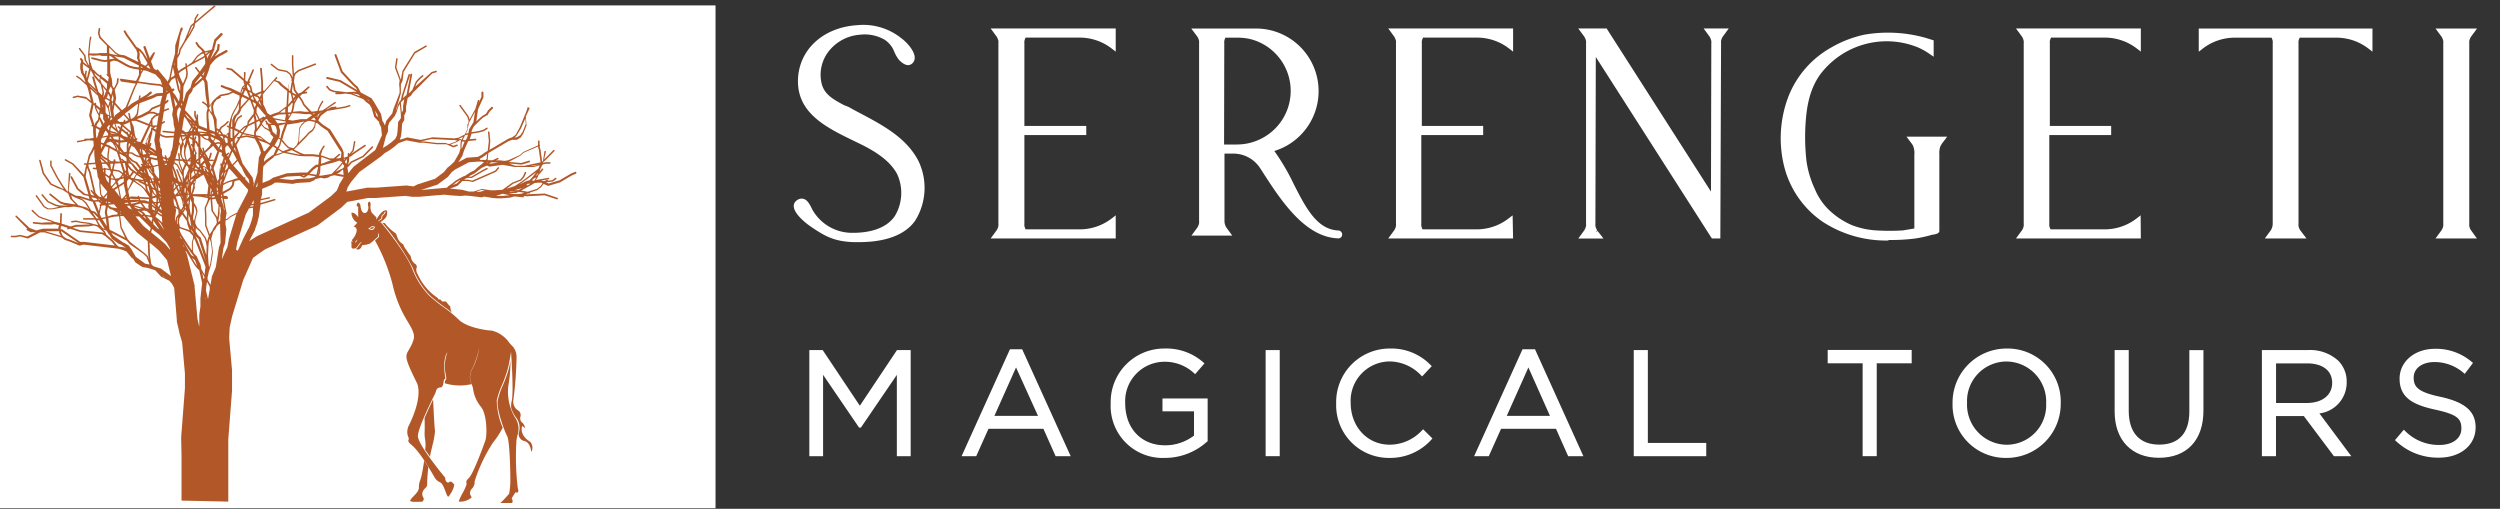 <svg xmlns="http://www.w3.org/2000/svg" id="Layer_1" data-name="Layer 1" viewBox="0 0 374.2 76.16"><rect x="0" y="0" width="374.2" height="76.16" fill="#333333" stroke="none"/><defs><style>.cls-1{fill:#fff;}.cls-2{fill:#b25828;}</style></defs><title>SMT website logo official footer</title><path class="cls-1" d="M137.17,24.3c-2.06-4-6.56-5.84-10.33-8-1.77-1-3.6-1.72-4.17-3.71a6,6,0,0,1,.86-4.93,6.88,6.88,0,0,1,5.12-2.94,6.34,6.34,0,0,1,3.93.78c1.57,1.07,1.43,2,2.2,3,.34.44,1.18,1.18,1.67.45s-1.07-2.59-1.67-3a8.76,8.76,0,0,0-6.45-1.89c-4.76.3-8.61,3.48-8.52,8.21.1,5.09,5.43,7,9.45,9.07,2.09,1.07,4.25,2.4,5.35,4.48a7,7,0,0,1-.36,6.69c-1.43,2.07-4.15,2.66-6.57,2.66a7.16,7.16,0,0,1-6.34-3.52c-.31-.54-.85-2.2-1.92-1.39s1.34,2.77,2,3.25c2.25,1.54,3.49,2.17,6.17,2.31s7.1-.18,9.06-3.09A9,9,0,0,0,137.17,24.3Z"></path><path class="cls-1" d="M128.64,36.24c-.37,0-.72,0-1,0-2.82-.14-4.1-.83-6.35-2.37-.1-.07-2.44-1.68-2.48-3a1,1,0,0,1,.42-.85,1.19,1.19,0,0,1,1-.27c.66.16,1,.91,1.29,1.47.06.11.1.22.15.29a6.83,6.83,0,0,0,6,3.34h0c2.07,0,4.84-.44,6.26-2.5a6.71,6.71,0,0,0,.34-6.32c-1.08-2-3.23-3.33-5.2-4.33L127.63,21c-3.8-1.85-8.1-3.95-8.19-8.66s3.63-8.24,8.85-8.57a9.1,9.1,0,0,1,6.68,2c.62.43,2.55,2.33,1.76,3.51a1,1,0,0,1-.79.47c-.68,0-1.34-.74-1.46-.89a5.4,5.4,0,0,1-.62-1.1,3.76,3.76,0,0,0-1.49-1.84,6,6,0,0,0-3.69-.72,6.52,6.52,0,0,0-4.86,2.78,5.71,5.71,0,0,0-.81,4.64c.45,1.57,1.76,2.28,3.29,3.1L127,16c.6.34,1.22.67,1.85,1,3.37,1.79,6.85,3.65,8.63,7.11A9.27,9.27,0,0,1,137,33C135.13,35.71,131.31,36.24,128.64,36.24ZM128,4.49c-4.72.43-7.93,3.61-7.85,7.82s4.18,6.27,7.79,8l1.46.72c2.07,1.05,4.33,2.43,5.5,4.63a7.38,7.38,0,0,1-.39,7.06c-1.38,2-3.79,2.64-5.86,2.78,2.5,0,6.05-.49,7.71-3a8.56,8.56,0,0,0,.47-8.11h0c-1.68-3.26-5.06-5.06-8.33-6.8l-1.86-1-.7-.38c-1.53-.82-3.11-1.67-3.63-3.54a6.44,6.44,0,0,1,.91-5.23A7,7,0,0,1,128,4.49Zm-8.05,26a.53.53,0,0,0-.34.15.32.32,0,0,0-.14.27c0,.64,1.3,1.81,2.17,2.4a18.66,18.66,0,0,0,2,1.22A7.25,7.25,0,0,1,121,31.87a3.56,3.56,0,0,1-.17-.34c-.18-.38-.49-1-.82-1.09ZM132.42,5l.36.21a4.42,4.42,0,0,1,1.74,2.14,4.93,4.93,0,0,0,.54,1,1.65,1.65,0,0,0,.87.62s.12,0,.22-.15c.37-.56-.92-2.06-1.58-2.53A12.52,12.52,0,0,0,132.42,5Z"></path><path class="cls-1" d="M152.83,4.61H149l.41.56.07.1a2.18,2.18,0,0,1,.32.81,2.58,2.58,0,0,1,0,.39v27a1.72,1.72,0,0,1,0,.39,2.18,2.18,0,0,1-.32.81.61.61,0,0,1-.07.1l-.41.56h17.62V33a8.11,8.11,0,0,1-5,1.73H153.3l0,0a2.18,2.18,0,0,1-.32-.81,2.58,2.58,0,0,1,0-.39V19.86h9.26V19.2h-9.26V6.47a1.72,1.72,0,0,1,0-.39,2.18,2.18,0,0,1,.32-.81h8.32a8.09,8.09,0,0,1,5,1.73V4.61Z"></path><path class="cls-1" d="M167,35.69H148.28l.89-1.21a1.68,1.68,0,0,0,.27-.68,1.73,1.73,0,0,0,0-.32v-27a1.84,1.84,0,0,0,0-.33,1.9,1.9,0,0,0-.27-.68l-.89-1.21H167V7.73l-.58-.45a7.83,7.83,0,0,0-4.79-1.65h-8.12a2.28,2.28,0,0,0-.18.52,1.84,1.84,0,0,0,0,.33V18.85h9.26v1.37h-9.26V33.47a1.66,1.66,0,0,0,0,.32,1.74,1.74,0,0,0,.19.54h8.11a7.83,7.83,0,0,0,4.79-1.65l.58-.45v3.46ZM162.73,35h3.53V33.67A8.69,8.69,0,0,1,162.73,35Zm-13,0h3.37L153,34.9a2.53,2.53,0,0,1-.4-1,2.28,2.28,0,0,1,0-.45v-27a3.57,3.57,0,0,1,0-.46,2.49,2.49,0,0,1,.38-.94l.07-.11h-3.37a1,1,0,0,0,.08.11,2.59,2.59,0,0,1,.38.94,2.32,2.32,0,0,1,0,.46v27a3.42,3.42,0,0,1,0,.45,2.49,2.49,0,0,1-.38.94ZM162.53,5a8.56,8.56,0,0,1,3.72,1.34V5Z"></path><path class="cls-1" d="M188.87,21.11a9,9,0,0,1-2.17.73,8.4,8.4,0,0,1-1.59.15h-2.24V6.48a1.72,1.72,0,0,1,0-.39,2.14,2.14,0,0,1,.32-.8h2a8.21,8.21,0,0,1,2.26.3,8.33,8.33,0,0,1,1.35,15.52ZM200.53,35a.27.27,0,0,0-.25-.21c-5.21-.24-6.47-8-10.17-12.45A9,9,0,0,0,188,4.61h-9l.42.56.07.1a2.07,2.07,0,0,1,.32.8,2.58,2.58,0,0,1,0,.39v26.6a1.58,1.58,0,0,1,0,.38,2.09,2.09,0,0,1-.32.79.61.61,0,0,1-.07.1l-.41.55h4.71l-.41-.55-.07-.1a2.09,2.09,0,0,1-.32-.79,2.45,2.45,0,0,1,0-.38V22.64h1.71A5.13,5.13,0,0,1,188.89,25c2.87,4.47,6.45,10.14,11.37,10.32A.26.26,0,0,0,200.53,35Z"></path><path class="cls-1" d="M200.29,35.68h0c-5.05-.19-8.65-5.8-11.54-10.31l-.12-.18a4.79,4.79,0,0,0-4-2.2h-1.35V33.07a1.84,1.84,0,0,0,.29,1l.88,1.2h-6.12l.87-1.18a1.89,1.89,0,0,0,.28-.68,1.66,1.66,0,0,0,0-.32V6.47a1.66,1.66,0,0,0,0-.32,1.69,1.69,0,0,0-.27-.67l-.9-1.21H188a9.37,9.37,0,0,1,2.74,18.33,32.93,32.93,0,0,1,2.93,5c1.77,3.47,3.44,6.75,6.64,6.9a.6.6,0,0,1,.58.51h0a.58.58,0,0,1-.15.49A.56.56,0,0,1,200.29,35.68Zm-20.61-1.14H183l0-.07a2.59,2.59,0,0,1-.39-.95,2.18,2.18,0,0,1,0-.44V6.48a3.42,3.42,0,0,1,0-.45,2.59,2.59,0,0,1,.37-.93L183,5h-3.32l.08.11a2.42,2.42,0,0,1,.37.93,2.28,2.28,0,0,1,0,.45v26.6a3.42,3.42,0,0,1,0,.45,2.49,2.49,0,0,1-.37.93Zm5.69-12.2a5.53,5.53,0,0,1,3.84,2.47l.12.18c2.16,3.37,4.74,7.38,7.95,9.11-1.78-1.33-3-3.72-4.25-6.2a29.54,29.54,0,0,0-3.18-5.3l-.36-.44L190,22A8.66,8.66,0,0,0,188,5h-1.85a8.33,8.33,0,0,1,1.47.27A8.69,8.69,0,0,1,189,21.42a9.12,9.12,0,0,1-2.26.76A10,10,0,0,1,185.37,22.34Zm-2.15-.71h1.88a8.8,8.8,0,0,0,1.53-.14,8.1,8.1,0,0,0,2.08-.7h0a8,8,0,0,0-1.3-14.87,7.86,7.86,0,0,0-2.17-.28h-1.82a1.8,1.8,0,0,0-.17.51,1.73,1.73,0,0,0,0,.32Z"></path><path class="cls-1" d="M212.34,4.61H208.5l.41.56.07.1a2.18,2.18,0,0,1,.32.81,2.58,2.58,0,0,1,0,.39v27a1.72,1.72,0,0,1,0,.39,2.18,2.18,0,0,1-.32.81.61.61,0,0,1-.07.1l-.41.56h17.62V33a8.11,8.11,0,0,1-5,1.73h-8.31s0,0,0,0a2.18,2.18,0,0,1-.32-.81,2.58,2.58,0,0,1,0-.39V19.86h9.26V19.2h-9.26V6.47a1.72,1.72,0,0,1,0-.39,2.18,2.18,0,0,1,.32-.81h8.32a8.09,8.09,0,0,1,5,1.73V4.61Z"></path><path class="cls-1" d="M226.48,35.69H207.79l.89-1.21a1.68,1.68,0,0,0,.27-.68,1.73,1.73,0,0,0,0-.32v-27a1.84,1.84,0,0,0,0-.33,1.9,1.9,0,0,0-.27-.68l-.89-1.21h18.69V7.73l-.58-.45a7.83,7.83,0,0,0-4.79-1.65H213a2.28,2.28,0,0,0-.18.52,1.84,1.84,0,0,0,0,.33V18.85H222v1.37h-9.26V33.47a1.66,1.66,0,0,0,0,.32,1.74,1.74,0,0,0,.19.54h8.11a7.83,7.83,0,0,0,4.79-1.65l.58-.45ZM222.24,35h3.53V33.67A8.59,8.59,0,0,1,222.24,35Zm-13,0h3.37l-.05-.08a2.53,2.53,0,0,1-.4-1,2.28,2.28,0,0,1,0-.45v-27a3.57,3.57,0,0,1,0-.46,2.49,2.49,0,0,1,.38-.94l.07-.11h-3.37a1,1,0,0,0,.08.11,2.59,2.59,0,0,1,.38.94,2.32,2.32,0,0,1,0,.46v27a3.42,3.42,0,0,1,0,.45,2.49,2.49,0,0,1-.38.94ZM222.05,5a8.56,8.56,0,0,1,3.72,1.34V5Z"></path><path class="cls-1" d="M256.41,4.61h-.76l.41.56.07.1a2.18,2.18,0,0,1,.32.81,2.58,2.58,0,0,1,0,.39l-.05,23.42-12-18.74-3-4.67-.19-.3-.3-.46h0l-.7-1.1h-3.36l.41.56.07.1a2.18,2.18,0,0,1,.32.81,2.58,2.58,0,0,1,0,.39v27a1.72,1.72,0,0,1,0,.39,2.18,2.18,0,0,1-.32.81.61.61,0,0,1-.07.1l-.41.56h2.34l-.41-.56-.07-.1a2.18,2.18,0,0,1-.32-.81,2.58,2.58,0,0,1,0-.39l.07-26.17,1.38,2.15L256.4,35.33h.73V6.47a1.72,1.72,0,0,1,0-.39,2.18,2.18,0,0,1,.32-.81.61.61,0,0,1,.07-.1l.41-.56Z"></path><path class="cls-1" d="M257.5,35.69h-1.27L238.86,8.53l-.06,24.95a1.66,1.66,0,0,0,0,.32,1.73,1.73,0,0,0,.27.68l-.23.3.29-.21L240,35.7h-3.76l.89-1.22a2,2,0,0,0,.27-.67,1.73,1.73,0,0,0,0-.32v-27a1.84,1.84,0,0,0,0-.33,1.9,1.9,0,0,0-.27-.68l-.06-.09-.84-1.13h4.25l15.62,24.42.05-22.21a1.73,1.73,0,0,0,0-.32,1.9,1.9,0,0,0-.27-.68L255,4.26h3.76l-.88,1.2a1.73,1.73,0,0,0-.27.68,1.82,1.82,0,0,0,0,.32Zm-.88-.71h.17V31.11L240.07,5h-2.44l.08.11a2.59,2.59,0,0,1,.38.94,2.32,2.32,0,0,1,0,.46v9l0-9.39Zm-19,0h.94l0-.08a2.7,2.7,0,0,1-.4-1s0-.08,0-.12a.5.5,0,0,1,0,.12,2.64,2.64,0,0,1-.37.94ZM256.35,5l.07.1a2.53,2.53,0,0,1,.38.95s0,.08,0,.12,0-.08,0-.12a2.49,2.49,0,0,1,.38-.94l.07-.11Z"></path><path class="cls-1" d="M290.79,20.8h-4.66a5.47,5.47,0,0,1,.59.86,3.12,3.12,0,0,1,.23,1.48V34.51l-2.06.34a33.18,33.18,0,0,1-4,0,12.06,12.06,0,0,1-3.83-.83,11.51,11.51,0,0,1-3.49-2.32,9.56,9.56,0,0,1-2.21-3.26,14.71,14.71,0,0,1-1.28-4.3,30.56,30.56,0,0,1-.17-5c.13-2.91.54-5.77,2.27-8.2a12.83,12.83,0,0,1,15.08-4.19,10.42,10.42,0,0,1,1.83,1l0-1.51-1-.31a17.54,17.54,0,0,0-4-.7,16.23,16.23,0,0,0-9.77,2.1A14.2,14.2,0,0,0,268,14.56a17.09,17.09,0,0,0-.62,10.2A13.85,13.85,0,0,0,273,32.85a17,17,0,0,0,9.72,2.75,28.08,28.08,0,0,0,3.78-.2,18.09,18.09,0,0,0,2.72-.6c.14,0,.65-.12.73-.24V23.21a3.78,3.78,0,0,1,.15-1.38A4.3,4.3,0,0,1,290.79,20.8Z"></path><path class="cls-1" d="M282.61,36a17.29,17.29,0,0,1-9.8-2.81,14.23,14.23,0,0,1-5.76-8.3,17.46,17.46,0,0,1,.63-10.41,14.45,14.45,0,0,1,6.4-7.36A17.24,17.24,0,0,1,279,5.2a20.78,20.78,0,0,1,9.17.45l1.26.39,0,2.45-.57-.39a10,10,0,0,0-1.77-1,12.44,12.44,0,0,0-14.66,4.07c-1.73,2.43-2.08,5.29-2.21,8a32.16,32.16,0,0,0,.17,4.91,14.72,14.72,0,0,0,1.25,4.2,9.24,9.24,0,0,0,2.13,3.15,11.44,11.44,0,0,0,3.38,2.25,11.93,11.93,0,0,0,3.72.81,32.33,32.33,0,0,0,3.94,0l1.73-.29V23.15a2.86,2.86,0,0,0-.19-1.32,3.2,3.2,0,0,0-.41-.6l-.57-.77h6.08l-.56.75a3.12,3.12,0,0,0-.48.76,3,3,0,0,0-.13,1.09v11.6l-.05.08c-.12.21-.4.28-.8.37l-.13,0a18.89,18.89,0,0,1-2.78.61,28.34,28.34,0,0,1-3.78.2Zm4.23-14.79a3.79,3.79,0,0,1,.2.34,3.31,3.31,0,0,1,.27,1.58V34.81l-2.25.37c.47,0,.95-.07,1.41-.14a18.71,18.71,0,0,0,2.67-.59l.18,0,.29-.07V23.05a3.6,3.6,0,0,1,.18-1.36,3,3,0,0,1,.29-.53ZM280,5.73a8.15,8.15,0,0,0-.86.16,17,17,0,0,0-4.71,1.8,13.77,13.77,0,0,0-6.09,7,16.76,16.76,0,0,0-.61,10,13.53,13.53,0,0,0,5.47,7.88,14.93,14.93,0,0,0,3.58,1.77A11.8,11.8,0,0,1,273.33,32,9.87,9.87,0,0,1,271,28.6a15.41,15.41,0,0,1-1.31-4.4,32.46,32.46,0,0,1-.18-5c.12-2.7.49-5.8,2.34-8.39A12.82,12.82,0,0,1,280,5.73Zm9.71,28.56Zm-5-28.59a12.47,12.47,0,0,1,2.66.78,10.34,10.34,0,0,1,1.33.67V6.56L288,6.33A15.57,15.57,0,0,0,284.73,5.7Z"></path><path class="cls-1" d="M306.3,4.61h-3.84l.41.56.07.1a2.18,2.18,0,0,1,.32.81,2.58,2.58,0,0,1,0,.39v27a1.72,1.72,0,0,1,0,.39,2.18,2.18,0,0,1-.32.81.61.61,0,0,1-.07.1l-.41.56h17.62V33a8.11,8.11,0,0,1-5,1.73h-8.31l0,0a2.18,2.18,0,0,1-.32-.81,2.58,2.58,0,0,1,0-.39V19.86h9.26V19.2h-9.26V6.47a1.72,1.72,0,0,1,0-.39,2.18,2.18,0,0,1,.32-.81h8.32a8.09,8.09,0,0,1,5,1.73V4.61Z"></path><path class="cls-1" d="M320.44,35.69H301.75l.89-1.21a1.68,1.68,0,0,0,.27-.68,1.73,1.73,0,0,0,0-.32v-27a1.84,1.84,0,0,0,0-.33,1.9,1.9,0,0,0-.27-.68l-.89-1.21h18.69V7.73l-.58-.45a7.83,7.83,0,0,0-4.79-1.65H307a2.28,2.28,0,0,0-.18.52,1.84,1.84,0,0,0,0,.33V18.85H316v1.37h-9.26V33.47a1.66,1.66,0,0,0,0,.32,1.74,1.74,0,0,0,.19.54h8.11a7.83,7.83,0,0,0,4.79-1.65l.58-.45ZM316.2,35h3.53V33.67A8.59,8.59,0,0,1,316.2,35Zm-13,0h3.37l-.05-.08a2.53,2.53,0,0,1-.4-1,2.28,2.28,0,0,1,0-.45v-27a3.57,3.57,0,0,1,0-.46,2.49,2.49,0,0,1,.38-.94l.07-.11h-3.37a1,1,0,0,0,.08.11,2.59,2.59,0,0,1,.38.94,2.32,2.32,0,0,1,0,.46v27a3.42,3.42,0,0,1,0,.45,2.49,2.49,0,0,1-.38.94ZM316,5a8.56,8.56,0,0,1,3.72,1.34V5Z"></path><path class="cls-1" d="M329.49,4.61V7a8.12,8.12,0,0,1,5-1.73h5.72a2.18,2.18,0,0,1,.32.81,2.58,2.58,0,0,1,0,.39v27a1.72,1.72,0,0,1,0,.39,2.18,2.18,0,0,1-.32.81.61.61,0,0,1-.07.1l-.41.56h4.78l-.41-.56-.07-.1a2.18,2.18,0,0,1-.32-.81,2.58,2.58,0,0,1,0-.39v-27a1.72,1.72,0,0,1,0-.39,2.18,2.18,0,0,1,.32-.81h5.72a8.12,8.12,0,0,1,5,1.73V4.61Z"></path><path class="cls-1" d="M345.23,35.69H339l.88-1.2a1.86,1.86,0,0,0,.3-1v-27a1.84,1.84,0,0,0,0-.33,1.61,1.61,0,0,0-.18-.52h-5.52a7.83,7.83,0,0,0-4.79,1.65l-.58.45V4.27h26V7.74l-.58-.45a7.83,7.83,0,0,0-4.79-1.65h-5.52a2.28,2.28,0,0,0-.18.52,1.84,1.84,0,0,0,0,.33v27a1.66,1.66,0,0,0,0,.32,1.79,1.79,0,0,0,.27.67ZM340.45,35h3.37l-.06-.09a2.5,2.5,0,0,1-.39-1,2.28,2.28,0,0,1,0-.45v-27a3.27,3.27,0,0,1,0-.45,2.42,2.42,0,0,1,.38-.94l.07-.11h-3.37l.07.11a2.49,2.49,0,0,1,.38.94,2.32,2.32,0,0,1,0,.46v27a3.42,3.42,0,0,1,0,.45,2.49,2.49,0,0,1-.38.94A.86.86,0,0,0,340.45,35ZM350.7,5a8.6,8.6,0,0,1,3.73,1.34V5ZM329.85,5V6.31A8.6,8.6,0,0,1,333.58,5Z"></path><path class="cls-1" d="M369.55,34.67a2.18,2.18,0,0,1-.32-.81,2.58,2.58,0,0,1,0-.39v-27a1.72,1.72,0,0,1,0-.39,2.18,2.18,0,0,1,.32-.81l.07-.1.41-.56h-4.79l.41.56.07.1a2.18,2.18,0,0,1,.32.81,2.58,2.58,0,0,1,0,.39v27a1.72,1.72,0,0,1,0,.39,2.18,2.18,0,0,1-.32.81.61.61,0,0,1-.07.1l-.41.56H370l-.41-.56A.37.37,0,0,0,369.55,34.67Z"></path><path class="cls-1" d="M370.74,35.69h-6.19l.88-1.2a1.92,1.92,0,0,0,.28-.68,1.73,1.73,0,0,0,0-.32v-27a1.84,1.84,0,0,0,0-.33,1.73,1.73,0,0,0-.27-.68l-.89-1.21h6.21l-.88,1.2a1.71,1.71,0,0,0-.28.69,1.84,1.84,0,0,0,0,.33v27a1.66,1.66,0,0,0,0,.32,1.64,1.64,0,0,0,.27.67l.06.08ZM366,35h3.37l-.07-.1.29-.2-.3.2a2.66,2.66,0,0,1-.38-.94,2.28,2.28,0,0,1,0-.45v-27a3.57,3.57,0,0,1,0-.46,2.49,2.49,0,0,1,.38-.94l.07-.11h-3.38a1,1,0,0,0,.08.11,2.59,2.59,0,0,1,.38.94,2.32,2.32,0,0,1,0,.46v27a3.42,3.42,0,0,1,0,.45,2.64,2.64,0,0,1-.37.94Z"></path><path class="cls-1" d="M121.31,52.58h1.77l5.66,8.47,5.65-8.47h1.77V68.1h-1.75V55.53l-5.66,8.32h-.09L123,55.56V68.11h-1.7Z"></path><path class="cls-1" d="M136.35,68.28h-2.11V56.11L128.86,64h-.28l-.05-.08-5.33-7.82V68.28h-2.06V52.4h2l5.56,8.33,5.56-8.33h2.05V68.28Zm-1.76-.36H136V52.75h-1.5l-5.75,8.61L123,52.75h-1.5V67.92h1.35V55l5.88,8.62L134.6,55v13Z"></path><path class="cls-1" d="M151.27,52.47h1.64L160,68.1h-1.89L156.27,64h-8.45L146,68.1h-1.8Zm4.33,10-3.53-7.92-3.55,7.92Z"></path><path class="cls-1" d="M160.26,68.28H158l-1.82-4.1h-8.22l-1.84,4.1h-2.19l7.24-16H153Zm-2-.36h1.49L152.8,52.64h-1.41l-6.91,15.28h1.4l1.84-4.1h8.68Zm-2.35-5.32h-7.62l3.82-8.53Zm-7.07-.35h6.53L152.08,55Z"></path><path class="cls-1" d="M166.42,60.38v0a7.79,7.79,0,0,1,7.78-8A8.17,8.17,0,0,1,180,54.37l-1.13,1.33a6.62,6.62,0,0,0-4.72-1.77,6.06,6.06,0,0,0-5.9,6.36v0c0,3.7,2.37,6.45,6.14,6.45a7.36,7.36,0,0,0,4.48-1.55V61.37h-4.72V59.8h6.41V66a9.23,9.23,0,0,1-6.23,2.37A7.61,7.61,0,0,1,166.42,60.38Z"></path><path class="cls-1" d="M174.32,68.54a7.77,7.77,0,0,1-8.07-8.16v0a8,8,0,0,1,8-8.21,8.36,8.36,0,0,1,5.9,2.1l.14.12L178.89,56l-.14-.12a6.42,6.42,0,0,0-4.61-1.73,5.9,5.9,0,0,0-5.72,6.19c0,3.8,2.4,6.32,6,6.32a7.11,7.11,0,0,0,4.3-1.46V61.57H174V59.64h6.76v6.44l-.06,0A9.4,9.4,0,0,1,174.32,68.54Zm-.11-16.05a7.66,7.66,0,0,0-7.6,7.85v0a7.42,7.42,0,0,0,7.72,7.8,9.06,9.06,0,0,0,6-2.27V60h-6V61.2h4.72v4.12l-.07.05A7.47,7.47,0,0,1,174.39,67c-3.72,0-6.32-2.73-6.32-6.63a6.27,6.27,0,0,1,6.08-6.59,6.74,6.74,0,0,1,4.7,1.7l.9-1.06A8.08,8.08,0,0,0,174.21,52.49Z"></path><path class="cls-1" d="M189.62,52.58h1.75V68.1h-1.75Z"></path><path class="cls-1" d="M191.55,68.28h-2.11V52.4h2.11Zm-1.75-.36h1.4V52.75h-1.4Z"></path><path class="cls-1" d="M200.2,60.38v0a7.83,7.83,0,0,1,7.85-8,8,8,0,0,1,6,2.46l-1.2,1.29A6.75,6.75,0,0,0,208,53.93a6.08,6.08,0,0,0-6,6.36v0a6.11,6.11,0,0,0,6,6.41,6.72,6.72,0,0,0,5-2.24l1.15,1.13A8.1,8.1,0,0,1,208,68.36,7.73,7.73,0,0,1,200.2,60.38Z"></path><path class="cls-1" d="M208,68.54a7.88,7.88,0,0,1-8-8.16v0a8,8,0,0,1,8-8.21,8.19,8.19,0,0,1,6.18,2.51l.13.12-1.44,1.54-.13-.12A6.59,6.59,0,0,0,208,54.1a5.89,5.89,0,0,0-5.83,6.19c0,3.6,2.51,6.27,5.83,6.27a6.62,6.62,0,0,0,4.89-2.19l.12-.12,1.4,1.38-.12.13A8.27,8.27,0,0,1,208,68.54Zm.07-16.05a7.68,7.68,0,0,0-7.67,7.85v0a7.53,7.53,0,0,0,7.6,7.8,7.81,7.81,0,0,0,6-2.55l-.9-.89a6.8,6.8,0,0,1-5,2.17,6.26,6.26,0,0,1-6.19-6.59A6.25,6.25,0,0,1,208,53.73a6.9,6.9,0,0,1,4.87,2.06l1-1A7.82,7.82,0,0,0,208.05,52.49Z"></path><path class="cls-1" d="M228,52.47h1.64l7.07,15.63h-1.89L233,64h-8.45l-1.84,4.1h-1.8Zm4.32,10-3.53-7.92-3.55,7.92Z"></path><path class="cls-1" d="M237,68.28h-2.28l-1.82-4.1h-8.22l-1.84,4.1h-2.19l7.24-16h1.87Zm-2.05-.36h1.49l-6.91-15.28h-1.41l-6.91,15.28h1.4l1.84-4.1h8.68Zm-2.35-5.32h-7.62l3.82-8.53Zm-7.07-.35H232L228.77,55Z"></path><path class="cls-1" d="M244.71,52.58h1.75v13.9h8.74V68.1H244.71Z"></path><path class="cls-1" d="M255.38,68.28H244.54V52.4h2.11V66.3h8.74v2Zm-10.49-.36H255V66.66h-8.74V52.76h-1.4V67.92Z"></path><path class="cls-1" d="M279,54.2h-5.23V52.58H286V54.2h-5.23V68.1H279V54.2Z"></path><path class="cls-1" d="M280.91,68.28H278.8V54.38h-5.23v-2h12.57v2h-5.23Zm-1.76-.36h1.4V54h5.23V52.76H273.92V54h5.23v13.9Z"></path><path class="cls-1" d="M292.44,60.38v0a7.87,7.87,0,0,1,7.94-8,7.79,7.79,0,0,1,7.89,8v0a7.87,7.87,0,0,1-7.94,8A7.78,7.78,0,0,1,292.44,60.38Zm14,0v0a6.17,6.17,0,0,0-6.12-6.41,6.1,6.1,0,0,0-6.08,6.36v0a6.17,6.17,0,0,0,6.12,6.41A6.09,6.09,0,0,0,306.45,60.38Z"></path><path class="cls-1" d="M300.33,68.54a7.94,7.94,0,0,1-8.07-8.16v0a8.08,8.08,0,0,1,8.12-8.21,7.94,7.94,0,0,1,8.07,8.16A8.09,8.09,0,0,1,300.33,68.54Zm.05-16.05a7.72,7.72,0,0,0-7.76,7.85v0a7.59,7.59,0,0,0,7.72,7.8,7.72,7.72,0,0,0,7.76-7.85A7.61,7.61,0,0,0,300.38,52.49Zm0,14.44a6.38,6.38,0,0,1-6.3-6.59,6.28,6.28,0,0,1,6.25-6.59,6.38,6.38,0,0,1,6.3,6.59v0A6.27,6.27,0,0,1,300.38,66.93Zm-.05-12.82a5.92,5.92,0,0,0-5.9,6.19,6,6,0,0,0,5.94,6.27,5.92,5.92,0,0,0,5.9-6.19v0A6,6,0,0,0,300.33,54.11Z"></path><path class="cls-1" d="M316.7,61.6v-9h1.75v8.91c0,3.37,1.75,5.23,4.75,5.23s4.68-1.73,4.68-5.12v-9h1.75v8.89c0,4.55-2.6,6.87-6.48,6.87S316.7,66,316.7,61.6Z"></path><path class="cls-1" d="M323.15,68.52c-4.09,0-6.63-2.65-6.63-6.92V52.4h2.11v9.09c0,3.26,1.62,5.06,4.57,5.06s4.5-1.76,4.5-4.94v-9.2h2.11v9.07C329.81,65.89,327.32,68.52,323.15,68.52Zm-6.27-15.76v8.85c0,4.11,2.35,6.56,6.28,6.56s6.3-2.44,6.3-6.7V52.76h-1.4v8.85c0,3.37-1.77,5.3-4.86,5.3s-4.92-2-4.92-5.41V52.76Z"></path><path class="cls-1" d="M338.75,52.58h6.67a6.09,6.09,0,0,1,4.41,1.55,4.19,4.19,0,0,1,1.2,3.06v0c0,2.57-1.77,4.1-4.21,4.52l4.77,6.34h-2.15l-4.5-6h-4.43v6h-1.75V52.58Zm6.52,7.91c2.31,0,4-1.2,4-3.19v0c0-1.93-1.46-3.06-4-3.06H340.5v6.3h4.77Z"></path><path class="cls-1" d="M351.94,68.28h-2.6l-4.5-6h-4.17v6h-2.11V52.4h6.85A6.25,6.25,0,0,1,350,54a4.39,4.39,0,0,1,1.25,3.19,4.65,4.65,0,0,1-4.08,4.69Zm-2.42-.36h1.71l-4.73-6.29.29-.05c2.58-.45,4.07-2,4.07-4.35a4.09,4.09,0,0,0-1.15-3,5.9,5.9,0,0,0-4.29-1.5h-6.5V67.92h1.4v-6H345Zm-4.25-7.25h-4.95V54h5c2.6,0,4.15,1.21,4.15,3.24S347.76,60.67,345.27,60.67Zm-4.59-.35h4.59c2.32,0,3.81-1.18,3.81-3s-1.38-2.93-3.79-2.93h-4.61Z"></path><path class="cls-1" d="M358.73,65.84l1.09-1.29a7.29,7.29,0,0,0,5.32,2.2c2.11,0,3.46-1.11,3.46-2.64v0c0-1.44-.78-2.24-4-2.95-3.57-.78-5.21-1.93-5.21-4.48v0c0-2.42,2.15-4.24,5.1-4.24a8.05,8.05,0,0,1,5.45,1.91l-1,1.35a6.79,6.79,0,0,0-4.48-1.69c-2,0-3.3,1.09-3.3,2.51v0c0,1.46.78,2.31,4.21,3s5.06,2,5.06,4.39v0c0,2.66-2.22,4.39-5.3,4.39A9,9,0,0,1,358.73,65.84Z"></path><path class="cls-1" d="M365.07,68.5A9.13,9.13,0,0,1,358.61,66l-.13-.12,1.32-1.56.14.13a7.07,7.07,0,0,0,5.2,2.15c2,0,3.28-1,3.28-2.46s-.6-2.1-3.9-2.82-5.35-1.76-5.35-4.65c0-2.56,2.27-4.46,5.28-4.46a8.2,8.2,0,0,1,5.57,2l.14.11-1.24,1.64-.14-.12a6.65,6.65,0,0,0-4.37-1.65c-1.87,0-3.13.94-3.13,2.33s.63,2.18,4.07,2.89c3.64.82,5.2,2.18,5.2,4.56C370.55,66.62,368.3,68.5,365.07,68.5ZM359,65.82a8.78,8.78,0,0,0,6.09,2.32c3.06,0,5.12-1.69,5.12-4.21,0-2.26-1.42-3.48-4.92-4.26-3.25-.67-4.35-1.48-4.35-3.19s1.43-2.73,3.48-2.73a6.91,6.91,0,0,1,4.45,1.61l.8-1.07a7.86,7.86,0,0,0-5.21-1.76c-2.85,0-4.92,1.71-4.92,4.06s1.37,3.55,5.07,4.35c3.12.68,4.18,1.47,4.18,3.12s-1.5,2.86-3.64,2.86a7.43,7.43,0,0,1-5.3-2.12Z"></path><rect class="cls-1" x="-0.04" y="0.81" width="107.14" height="75.26"></rect><path class="cls-2" d="M86.19,26a.15.15,0,0,0,.08-.19.14.14,0,0,0-.19-.08l-.61.25-1.7,1-1.64.49-.4-.18,1-.11,0,0,.54-.38a.12.12,0,0,0-.13-.19l-.51.37-.63.07a.11.11,0,0,0-.17-.12l-.3.17-.16,0h-.19l-.17-.07,1.1-.2a.11.11,0,1,0,0-.22l-1.9.34.3-.47.1-.31.25-.24.43-.52a.11.11,0,0,0-.17-.15l-.36.44.15-.48,0,0,.08-.17.21-.41v0l.48-.13.64,0a.12.12,0,0,0,0-.23l-.66,0h0l-.35.09,0-.11.27-.21,1.4-1.42a.11.11,0,1,0-.16-.16l-1.38,1.4.27-1.15a.11.11,0,0,0-.08-.13.12.12,0,0,0-.14.08L81.29,24l-.08.17-.06.05-.24-1.79-.15-.56,0,0a.11.11,0,0,0,0-.21l0-.48a.12.12,0,1,0-.23,0l0,.58-2.23,1,0,0-.49.45L76.05,24l-.59.08L74.89,24l-.67,0,.34-.15a.11.11,0,1,0-.09-.21l-.75.34-.72,0,0-.07s0,0,0,0l.09-1,3-1.77.58-.22.64,0,.06,0,.57-.34a.08.08,0,0,0,0,0l.37-.55.5-1.25a.13.13,0,0,0,0-.06l-.11-1.28.55-1.17a.13.13,0,0,0-.06-.17.14.14,0,0,0-.14,0h0A.12.12,0,0,0,79,16l-.2.63-1,2.42-.62,1.13-.5.36-.6.23-2.82,1.67.13-1.31-.13-1.34a.11.11,0,1,0-.22,0l.13,1.32L73,22.58l-.38.22-.55.39-.54.29L70,23.6a.28.28,0,0,0-.13,0l-1.26.67.63-1,0-.06.22-.69h0L70,21.29l.11-.18.43-.05.65-.06a.12.12,0,1,0,0-.24l-.66.06-.24,0,.06-.09a.08.08,0,0,0,0,0l.2-.63,0-.08,1.19-.2.65-.17h0l.56-.35a.11.11,0,0,0-.11-.19l-.55.33-.62.17-1.1.18.07-.34.29-.53.92-.92.49-.43.55-.31.06,0,.33-.55.46-.45a.15.15,0,1,0-.21-.21l-.47.46,0,0-.32.53-.54.31-.52.45-.39.38.26-1.82.81-1.78a.13.13,0,0,0,0-.06v-.66a.15.15,0,0,0-.15-.15h0a.15.15,0,0,0-.15.15v.63l-.41.91.09-.3a.11.11,0,1,0-.22-.06l-.37,1.27-.86,1.56-.17-.51s0,0,0,0l-1.16-1.6a.11.11,0,1,0-.17.13l1.15,1.59.19.58,0,.26-.17.32a.09.09,0,0,0,0,.05v.63l-.38.8-.95.48-.59.11-3.29-.16h0l-1.79.39-1.93-.36a.17.17,0,0,0-.12,0l-.95.31,0,0a.28.28,0,0,0-.11-.08l.15-.3a.14.14,0,0,0,0-.06l.1-.65.09-1.29.32-.52a.19.19,0,0,0,0-.1l0-.63.27-.58a.15.15,0,0,0,0-.07l0-.64.24-1.3.46-.33h0v0l.37-.51.46-.45L64.69,11l.61-.18a.12.12,0,1,0-.07-.23l-.63.19s0,0,0,0l-2.46,2.21,0,0,.28-.66.43-.47.49-.43a.11.11,0,0,0-.15-.17l-.5.44-.45.5,0,0-.49,1.18h0l0,.05-.4.41-.18.13.52-2.77a.14.14,0,1,0-.27,0l-.57,3,0,0-.54.49.06-.32.19-.62.82-2.51a.13.13,0,0,0-.24-.08l-1,3.15-.13.66h0l-.15.13,0,0-.31.58-.19.67-.13.28.11-.4L60,14a.07.07,0,0,0,0-.05v-.66L60,12.63l.26-.58s0,0,0,0l.16-1.29L62.12,8l1.71-1a.11.11,0,0,0-.11-.19L62,7.79a.08.08,0,0,0,0,0l-1.75,2.8s0,0,0,0L60,11.94v0l-.67-1.84.19-1.28a.11.11,0,1,0-.22,0l-.19,1.31a.07.07,0,0,0,0,0L59.82,12l-.08.63v0h0l.07.65v.63l-.93,2.45-.17.62L57.88,18l-.05.08-.21.65a.09.09,0,0,1,0,.05l-.27-.55s0,0,0,0l0,0,0,0h0l-.1-.1-.2-1A.14.14,0,0,0,57,17l-1-1.71-.38-.56a.13.13,0,0,0-.07-.06L54,13.84,53.55,13l0,0-.5-.43-1.77-1.9-.91-2.45a.15.15,0,1,0-.28.1L51,10.77l0,.05,1.8,1.93.49.43.19.34-.26-.18L51,12l0,0L49,11.52a.15.15,0,0,0-.07.29l1.91.45,2.26,1.33.3.2L53,13.73l-1.13.07L50,13.57l-.56-.22-.41-.48a.12.12,0,0,0-.17,0,.13.13,0,0,0,0,.18l.43.5a.1.1,0,0,0,0,0l.62.24.66.08h-.27a.11.11,0,0,0-.12.11.12.12,0,0,0,.11.12l.66,0,.66-.09h.1l.85.11,1.79.71.46.44.51.39.3.51L56,17.45a.22.22,0,0,0,.05.08l.71.75,0,.11h0v.08s0,0,0,0l.28.57.13,1.2-1,2.22L53,24.89l-.11.11-.76.93L52,25.05l.24-.19.43-.5,1.76-.85,0,0,1.39-1.41a.12.12,0,0,0-.17-.17l-1.37,1.4-1.77.85,0,0-.43.5,0,0,.14-.43.07-.76.25-.09,0,0,.52-.41,1.64-1.1a.12.12,0,0,0-.14-.2l-1.65,1.1-.39.31.44-.53s0,0,0-.05l.23-1.3a.11.11,0,1,0-.22,0l-.22,1.27-.48.58V23a.11.11,0,1,0-.22,0l0,.41-.6.21,0-.07,0-.63a.17.17,0,0,0,0-.07l-.23-.62-1.78-2.82s0,0-.05-.05l-.55-.37h0l-.55-.36-.48-.43-.17-.2.39-.67.5-.4L49,16.6l2.74-.47.64-.2a.11.11,0,1,0-.07-.21l-.63.2-1.36.23a.11.11,0,0,0-.08-.2l-.66.08h0l-.63.35-.11,0,1.36-.91a.11.11,0,1,0-.12-.18L48.3,16.51l-.49.08-.05,0h0l0-.19.27-.58.33-.56a.11.11,0,0,0,0-.15.1.1,0,0,0-.15,0l-.34.57-.28.61-.07.31-.6.09H46.6l-1-1.08-.28-.58L45,14.54h0l-.11-.15.34-.31.59-.1a.13.13,0,1,0,0-.25l-.18,0,.66-.6a.12.12,0,0,0-.16-.18l-1,.86h0l-.49.21-.41-.55L44,12.22a0,0,0,0,0,0,0l0-.09.07-.42,0-.21.19-.45.49-.38,2.45-.94a.12.12,0,1,0-.08-.22l-2.47.95,0,0-.52.41a.05.05,0,0,0,0,.05L44,11l-.09-1.3V8.36a.11.11,0,0,0-.11-.11h0a.11.11,0,0,0-.11.11V9.68l.13,1.74,0,.1,0,.06L43.48,11l0,0-.52-.41,0,0-1.27-.25-1-.78a.11.11,0,1,0-.14.18l1.05.8,0,0,1.27.25.48.37.32.7-.49.82s0,0,0,0h0l0,.67-.85-.66-.44-.47,0,0L41.24,12l.24-.28a.11.11,0,1,0-.17-.15l-1.72,2h-.07l-.15,0,0-.59v-.65l-.17-2a.14.14,0,1,0-.27,0l.17,2V13l0,.68-.21.07-.69.29-.36-.22-.08-.19-.12-.62s0,0,0-.05l-.38-.49.15-.08a.11.11,0,0,0-.11-.19l0,0L38,10.55a.12.12,0,0,0-.22-.1L37,12.26,36.7,12l.06-1.1a.12.12,0,0,0-.12-.13.12.12,0,0,0-.13.12l0,.91-1.78-1.52,0,0L34,10.14a.12.12,0,0,0-.05.23l.62.14,1.89,1.61v.13a.07.07,0,0,0,0,.05l.14.37-.37.38,0,0-.22.63v.22l-1.46-.71L33.86,13l-.6-.26a.15.15,0,0,0-.21.09.15.15,0,0,0,.09.21l.61.26.63.24.32.16-.5.23-1.27.25,0,0-.52.41-.49.45-.54.78-.16-1.58-.17-2s0,0,0,0l-.27-.48.46-1.21.19-.65a.28.28,0,0,0,0-.09v0l.45-.57.45-.46.52-.35.57-.3.58-.33a.18.18,0,0,0-.17-.31l-1.16.63-.54.36.68-1,0-.07.08-.66a.17.17,0,0,0-.34,0l-.07.62-1,1.52L32,7.59h0a.12.12,0,0,0,.09-.14s0,0,0-.05l0-.18.19-.61a.1.1,0,0,0,0-.09l.1-.37.9-.9A.17.17,0,1,0,33,5l-.93.94a.12.12,0,0,0,0,.08l-.18.64-.14.65-.17.16-.9.21,0,0-.32-.38-.51-.47-.36-.52a.14.14,0,0,0-.22.16L29.6,7l.51.46.2.3L30,7.94l0,0-.52.41,0,0-.75,1L28,9.85l-.05-.28a.11.11,0,0,0-.22,0l.06.36-.79.47-.28.25-.18-.55,0-1.34.39-.65s0,0,0,0l.13-.63.56-1,.1-.16.74-1.08.64-1.17a0,0,0,0,0,0,0l.11-.55,3-2.53a.11.11,0,1,0-.15-.17L29.27,3.19l.08-.38.34-.54a.11.11,0,1,0-.18-.12l-.35.56s0,0,0,0L29,3.42l-.45.37s0,0,0,0l-.75,1.83-.27.6-.67,1.13a0,0,0,0,0,0,0l-.13.63-.17.29.39-2.76.23-.79.15-.27a.11.11,0,0,0,0-.14v0a.15.15,0,0,0-.1-.19.15.15,0,0,0-.19.1L26.23,6.8v0L26.2,8,25.79,9.5a0,0,0,0,0,0,.05v.06l-.07.15-.39,2-.27.46-.13-.24-1.28-1.55a.14.14,0,0,0-.2,0,.11.11,0,0,0,0,.12l0,0-.4-.27-.08-.11-.37-1,.25-.48L23.16,8a.12.12,0,0,0-.2-.14l-.38.54-.16.3L21.8,7a.17.17,0,0,0-.32.12l.65,1.81-.64-1L21,7.37,20.42,7,19.1,5.15l-.33-.56a.15.15,0,0,0-.25.15l.33.57,1.3,1.82a.14.14,0,0,0,.08.14l.05,0,.1.15.19.58-.06.63a.13.13,0,0,0,0,.06l.22.6v0L18.62,8.27l-.06,0-.65-.1-.54-.29-1.1-1.12a.12.12,0,0,0-.05,0L15.08,5.54,14.91,5,15,4.34a.12.12,0,0,0-.1-.14.12.12,0,0,0-.14.1L14.66,5V5l.19.63,0,.05L16,6.84l0,1.1-.08,0h0l-.66,0-.45,0L14.7,8h0l-1.32,0h0l.16-1.78.14-.63a.11.11,0,0,0-.22,0l-.11.66-.17,2,.16,1.34,0,.14v.09l-.1-.18L12.89,9l-.08-.63a.08.08,0,0,0,0-.05L12,7.22a.11.11,0,0,0-.18.14l.76,1,.08.63s0,0,0,.05l.36.56.12.22-.62-.48-.08-.17,0-.12a.14.14,0,0,0-.09-.17.09.09,0,0,0-.07,0l-.05-.14A.14.14,0,0,0,12,8.9l.14.3-.13.43s0,0,0,0l0,.66.15.67a.05.05,0,0,0,0,0l.35.56.3.84-.69-.64-.56-.38a.11.11,0,0,0-.12.18l.55.37,1,.91.19.55.42,1.75-.73-.6,0,0L11.6,14.3h0l-.64.17a.12.12,0,0,0-.08.14.11.11,0,0,0,.14.08l.61-.16,1.24.26.85.7-.38,1.75a.22.22,0,0,0,0,.08l.44,1.37a.15.15,0,0,0-.09.06.11.11,0,0,0,.07.14l.1,0,.08.26v.64l.07.85-.71.12-.57,0a.13.13,0,0,0-.13.11s0,0,0,.05l-1,.17a.11.11,0,0,0-.09.13.12.12,0,0,0,.11.09h0L13.2,21l.77.06,0,0,.06.74-.41.87-.33.55a0,0,0,0,0,0,0L13,24.44a0,0,0,0,0,0,0l-.33,0a.12.12,0,0,0-.11.12.11.11,0,0,0,.11.11h0l.25,0-.14.51-.2,1L11,24.48l0,0-1.16-.66A.13.13,0,0,0,9.7,24l1.13.63L12.5,26.5v.05l.36,1.27.38,1.29L12.72,29l-1-.82-.92-1.73a.13.13,0,1,0-.23.13l.93,1.75,0,0,1,.86.06,0,.7.15.1.33s0,.05,0,.06l.07.08-1.39-.45-.68-.07h0l-.24-.12-.74-.4-.1-.27L10.55,26a.14.14,0,0,0-.11-.13.13.13,0,0,0-.13.11l-.16,2.64a.09.09,0,0,0,0,.05v0l-.08,0-.74-1.06-.69-1.12-.91-1.73,0-.64a.1.1,0,0,0-.12-.1.11.11,0,0,0-.1.12l0,.66s0,0,0,0l.92,1.75.69,1.13.42.61-.06,0h0L8.86,28,7.7,27.48,6.59,25.89l-.16-.62L6.08,24a.11.11,0,1,0-.22.06L6.38,26s0,0,0,0l1.13,1.63,0,0,1.19.56.63.2.53.36h0l.33.18.35.88s0,0,0,0l.76.77-.17,0-1.54-.24-.58-.21L7.59,29a.13.13,0,0,0-.18,0,.12.12,0,0,0,0,.18L9,30.44l0,0,.62.22.61.09-.57,0-.65,0-.63-.13L7.25,30.1l-.85-1a.11.11,0,0,0-.17.15l.86,1,0,0,1.19.58.56.12-1,.23-.62,0-.53-.3-1.14-1.6a.11.11,0,1,0-.18.12L6.53,31l0,0,.57.33h.05l.66,0h0L9.68,31l.65,0,.76-.08,1.07.17.05,0,1,.48.08.08.83,1,0,0-1.54,0a.12.12,0,1,0,0,.23l1.68,0,.45.81h0l0,0L14,33.53h0l-.63-.19-1.33-.17L11.41,33h0l-.66.08a.11.11,0,1,0,0,.22l.64-.07.63.13,1.32.17.19.06-.21,0-1.3.06-.65,0h0l-.81.25-.93-.31-.41-.11,0-.06.05-1.35a.13.13,0,1,0-.25,0l-.05,1.32v0l-.63-.17H8.2L7.72,33l-1.28-.41-.58-.24-.94-.9a.12.12,0,0,0-.16,0,.11.11,0,0,0,0,.16l1,.91,0,0,.61.25,1.27.4.19.11-.25,0-.65,0-.67.06L5,33.22a.13.13,0,0,0,0,.25l1.29.14.68,0,.65,0,.6-.06h0l.64.18L8.74,34v.05l0,.18-.25,0h-2l-.07,0-1,.26-1-.37L2.5,32.3a.11.11,0,1,0-.16.16l1.72,1.77s0,0-.06.05a.11.11,0,0,0,0,.15l.57.33,0,0,.66,0h.07l-1.23.64L3,35.15H3l-.63.13-.64,0a.11.11,0,0,0-.12.11.11.11,0,0,0,.11.12l.66,0h0L3,35.38l1.13.31h.08L6,34.79l.69,0,2.5.74.52.38,0,0,.63.21,1.52.63H12l.46-.13.09,0h0l5.12.6h0l.06,0,.63.19.56.23.83,1a.1.1,0,0,0,.05,0l.14.1.28.47a.27.27,0,0,0,.07.08l.55.38.52.32.06,0h0l.07,0,.75.14,1,.33.92,1a.1.1,0,0,0,.05,0l1.15.57.39.46.33.62,0,.08.39,4.74,0,.22.37,1.58a.29.29,0,0,1,0,.09l.42,1.41.42,4.69,0,2.2-.56,7.29c0,.12,0,.23,0,.35l.05,2.45v6.72l7,.15,0-6.91v-.08l0-2.32.56-7.28c0-.11,0-.22,0-.33l0-2.49c0-.09,0-.17,0-.26l-.43-4.81.08-1.62.37-1.65,1.66-5.43,1.46-3.29L38.7,38l1-.69,7.68-3.5a1.13,1.13,0,0,0,.21-.12L51,31.14l.11-.09.87-.83,3.08-.58,1.06,0h.08l4.46-.32,1.06.14h.19l.8,0,2.87-.25h.07a.07.07,0,0,0,.06,0l0,0,.77-.07,1.09.11,1.31.09.67-.06.25,0,.7.06,1.48.19h.13l.38-.1,1.21.2.66.06.67,0,1.32-.11L77,29.4h0l1.31.14h0a.1.1,0,0,0,.11-.1.11.11,0,0,0-.1-.12l-.29,0,.23,0,.64.06,2.62-.15,1.86.62h0a.13.13,0,0,0,.12-.09.12.12,0,0,0-.08-.16l-1.88-.63h0L79,29.08l-.34,0,.32-.11.24,0h0a.12.12,0,0,0,.11-.09.14.14,0,0,0,0-.06l1.13-.38,0,0L81,28l.37-.47.64.28a.17.17,0,0,0,.1,0l1.71-.51,0,0,1.69-1ZM4.78,34.58h0ZM28.15,5.32l.57-1.39.22-.18L28.89,4l-.62,1.15Zm21.41,11,0,0,.3,0ZM54,14.47,52.78,14h.14l.61.1.28.16,0,.1,0,.05Zm1.28.69L55.07,15l-.14-.13.26.15Zm1.29,2.38-.24-.25-.21-.75.38.65ZM60,15.31l.52-.47-.19,1v0l0,.62-.19.41h0Zm17,5.26.27-.19s0,0,0,0L78,19.18l.63-1.46.07.82-.48,1.2-.34.5-.52.31Zm-.9,8.35,1.22-.05h0l.29-.16.88.14L78,29l-.58.05-.29,0h0l-.16,0Zm1.63-1.3.54-.36,2-1.49-.6.78h0l-.42.43-.41.1h0ZM79,27.5l.39,0-.37.22-.27,0Zm-.44.43-1,.54-.21,0h-.28l1.17-.36,0,0,.13-.1Zm-1.3.72h0l-1.06.05.27-.08Zm-3,.61.15,0,.85-.26,1,.23-1.2.1-.64,0Zm-.56-.62h.37l-.13,0Zm-.69.17h0l.18,0a0,0,0,0,1,0,0l.14,0h0l-.35,0h0S73.1,28.82,73.1,28.81Zm-1.71-.14.76-.24.53.08h0l-.78.2-.27,0Zm-34,7.42.86-1.65,0-.07.33-.93a.09.09,0,0,0,0,0l.25-1v0s0,0,0,0L39,30.63,41.15,30a.11.11,0,0,0-.06-.22L39,30.39,39,30h0l1.27-.28a.11.11,0,1,0,0-.21l-1.21.27.17-.7a.28.28,0,0,0,0-.09l0-.72,1.28-.54.06,0,.6-.4h.59l2,.19h.07l.6-.13,1.94-.12a.22.22,0,0,0,.13-.06L47,27a.05.05,0,0,0,0,0l.23-.2.78-.19.55.1h0l.6-.14,0,0,.32-.22.58-.12,1.28.24h.14l-.16.2,0,.06-.55.88a.3.3,0,0,0,0,.08l-.36.84-.89.85-3.28,2.43-7.67,3.49a1.18,1.18,0,0,0-.19.11Zm14.11-9.91-1-.19.32-.11,0,0,.49-.44,0,0,.13-.06.09.86Zm-8.71-9.53,0,.19-.79,0,.78-.59Zm.08.45,0,.21-.13.68L41,17.68l0,0-.23-.18.38-.16.62-.2a0,0,0,0,0,0,0h0a0,0,0,0,0,0,0h0Zm-2.1,1.44-.16,0-.37-.07-.23-.36a.12.12,0,1,0-.19.13l.13.2a.09.09,0,0,0-.06.07.11.11,0,0,0,.09.13l.12,0,.07.11.19.66-.09-.09s0,0,0,0l-.57-.29-.41-.49,0,0,.17-.29.44-.42.12-.05.27.41s0,0,0,.05Zm-.26-.61,0-.05.11.08,0,0Zm-5.72-.12a.15.15,0,0,0,0-.14l.17-.49.3-.57.33-.57.25-.58,0,.9-.27.55-.46.45a.05.05,0,0,0,0,0l-.26.61a.09.09,0,0,0,0,0l0,1L34.55,19Zm-.62,3.51-.11.12-.24-.15v-.08l-.15-.48.11-.17.37.18V21Zm0-.87-.21-.1.22-.28Zm-.6,0,0,0v0Zm0,.68-.1-.06,0-.08Zm0,2.46-.28.89a.1.1,0,0,0-.1,0,.11.11,0,0,0-.09.13l.07.33-.15.6.13-1.73.11-.59ZM32.73,21l.19.17.07.15-.35-.06h0l-.44.11L32,21.18h0l.24-.42Zm-.21-1.15,0,0a.17.17,0,0,0-.06-.06v-.28l.25.13Zm-.92,1.62-.24.42-.74.74-.12-.46a.11.11,0,0,0-.13-.08.11.11,0,0,0-.08.13l.15.59h0l0,0L30,22A.09.09,0,0,0,30,22l0-1.42a.09.09,0,0,0,0-.05l-.05-.13H30l.06,0h.05l.46.42,0,0,.6.2Zm-.43-.75a.41.41,0,0,0-.05.09l-.43-.14-.3-.27.38-.05.39,0,.07.32A.09.09,0,0,0,31.17,20.7ZM29.47,19v.19l-.23-.31,0-.11Zm0-.64,0,0v.05Zm-1.57-.52.7,1.17v0l-.33.54s0,0,0,0l0,.07c-.05,0-.09,0-.09.09h0l-.41.08h0l-.35-.27a.11.11,0,0,0-.16,0v-.05l0-.12h0l.3-1.88Zm-.34-.53v0s0,0,0,0Zm-.65,14.34V31.5l.05.08Zm0,.45.19-.31,0,0-.22.32Zm0-.89h0l-.22-.62-.2-.63h0l-.18-.53h0l.64-.12.09.2.24.61.08.63s0,0,0,.05l.05.07-.31.53,0,0,0,0Zm1.06,1v.38l-.55-.76.2-.3.09-.23.27.42Zm5-4.4,0-.11L33,27l.14-.15.07-.1Zm.12.33v0Zm0-1.64.1-.4.24-.38v.05l-.08.27,0,.07Zm.25.7v.11l0,.09Zm0-1.79Zm-.08,4-.16,0v-.25l.09-.06,0,.06Zm-.16-.48v-.11l0,.09Zm-.32-2.63,0,.06s0,0,0,.05l0,.36-.24.33-.57-1.94.4-1,.4-1.27.07-.18.35.15.06.08-.06.11s0,0,0,0l-.12.65Zm-.88-4.48.56.74a.2.2,0,0,0,.09.07l-.08.2L32,24.07l-.3.74-.39-.55v-.15h.55A.11.11,0,0,0,32,24a.1.1,0,0,0-.11-.11h-.5l.12-.25L31.7,23a.12.12,0,0,0-.24-.06l-.18.64-.07.15L31,23.34l-.28-.46Zm0-.77-.3-.29-.07-.33.57.27Zm-2.7,1.83V23l-.15.16v0h0l0-.63ZM29,20.05h0Zm.11,3.29v.12l0-.09ZM29.26,25l0,0a.1.1,0,0,0,0,.05l.36.29v.06l-.47-.08,0,0,0-.09ZM27,27.76l.22.12-.16.19-.05-.3Zm0,1L27,29l-.12-.26.07-.13Zm0-1.26,0,0,.13.06,0,.06Zm.26.54,0,0-.15.36,0-.09v0l0,0Zm0,.62,0,.22h0l0-.13Zm.07.95v.11a.14.14,0,0,0,0,.06l.11.17,0,.05.06.49-.06.09L27.44,30v0h0l-.23-.59v-.16Zm.32-.75-.05-.34.05-.31v-.13l.12.06.05.28v.05l0,0-.08.39Zm0,.23v0Zm.1,1.77.07.18,0,.19-.15-.22Zm-.23-4.44s0,0,0,0h0v-.81l.36-.86.07.07.17.13.13.34-.64,1.49Zm1.34,1.05.07.34L28.66,29l0,0-.06-.44v-.71l.63-.83v.1l-.08.28a.09.09,0,0,0-.11-.05A.12.12,0,0,0,28.93,27.51Zm-.14,2.27v.13l0,0,0-.18Zm0,.59,0,1.37-.12.58L28.52,32,28.36,31l0-.06.12-1.24.05.2h0s0,0,0,0Zm-.48-2.49,0-.61.06-.06,0,.59Zm.06.29v0Zm0-1.27.06-.88.06-.41V26l0,.68,0,.21h0l0,0Zm-.07,2.65a0,0,0,0,0,0,0l-.16.15-.08.11.13-.61.2,0,0,.12Zm-.22-1v0l.11.12.05.11.07.29-.12,0Zm.12-2.27a.11.11,0,0,0-.08,0l.09-.21Zm-.07.9-.14.15,0-.18a.11.11,0,0,0,0-.08l.17-.37Zm-.25-2.87v0l-.11-.11h.12l0,.07Zm-.91,0,0-.19.44,0,.1.16.25.25-.37.88Zm.41-.7L27.17,23l.06-.63.21-.81.14.59-.06.64h0v0h0l.09.65.16.41-.2,0Zm-.26-1.71v-.14s0,0,0-.05l-.25-.45.14-.74h.08l.24.7Zm.06-2.13h0l.06.05H27.2Zm.41.32.18.14-.55,0v-.2Zm.31.38-.45.48-.15-.45Zm0,.29a.11.11,0,0,0,0,.08l0,.07-.13.64-.11.3-.08-.33-.11-.31v0Zm0-.7.2,0,0,.17Zm.07.64h0l0,0Zm.54,2,.07.84-.25.26-.15.14L28,24l-.18-.48-.09-.62h0l.08-.64.22-.6.05-.27Zm.09,1.13V24h-.14Zm0,.42,0,.25-.09.07a.1.1,0,0,0,0,0l-.08.19-.17-.13-.14-.38.1-.09Zm0,2.73.6-.26v0l-.15.09,0,0-.44.58Zm.36-.4,0,0,.21-.13v0Zm.24-.93.36.06,0,.14-.1.18h0l-.08.05Zm.47.57-.1.09-.06,0,.05-.1Zm.62.14.23-.17.09.11.5,1.2.14.26v.13l-.14,1.21-1.71,0-.52,0,.16-.32.2-.65a.06.06,0,0,0,0-.06l-.05-.25.19-.66v0h0l0-.26Zm.79,3v.08l-.35-.07ZM31,25.06,30.83,25l-.53-.24.36-.4h0l.13.31.09.29Zm0-.81V24.2h0ZM30.89,24h0Zm.23,1.47.1.27-.13,0-.28-.48a.11.11,0,1,0-.19.11l.09.16h0l-.14.08-.16-.6a.08.08,0,0,0,0-.05h0l.35.16Zm-.32.29s0,0,0,0l0,.07a.09.09,0,0,0-.11,0l0,0,0,0Zm.48.64-.21-.25,0,0L30.92,26H31ZM31.23,26l.07,0h0V26Zm.07,1V27l-.05-.13Zm-1.08-.73-.34.2.22-.2h.15ZM29.75,26l0-.06v0l0-.16.3.11h0L30,26Zm.19-.76.1-.16,0,0,.09.33L30,25.33Zm0-2.17,0,.06s0,0,0,0l.14.15,0,0-.16.13Zm.1-.34.17.3,0,.06v0l-.07-.07Zm.24.81,0,0,.12.13.17.41-.05,0-.05,0-.41.46L30,24.46l0-.62v0Zm.25-.47,0,0,.23.38.09.18-.3-.42Zm1.65,6.43-.27.07-.21,0v-.09l.1-.13h.31Zm-.07-1.67v0Zm-.28-1.14a.09.09,0,0,0,0,0l0-.07,0,0,.18.44-.18-.26ZM32,29.1v0h0Zm.08-1.58,0,0L32,27.41Zm-.38,1.6h0l0-.22.1-.22.11.21Zm-.11-3.37.12-.29.28.93Zm0,1.62.07.34-.11-.21v-.29l0,.05Zm-.09-1.89-.08-.79.17.24.06.19Zm.18,2.95-.18.4a.11.11,0,0,0,0,.05l0,.24h-.09l.11-1Zm-.15,1-.07.09-.09,0,0-.13h.14Zm.8-7.85.32-.08.31.05v0l-.21.55Zm.82.09v0l0,.06.1.71-.37-.16Zm-.5,6.1v0l-.11-.36.11-.11v.42s0,0,0,0Zm0,.89,0,.08,0,.39H32.6l-.1-.38Zm-.2-.14v0l0-.51.09.13.09.29,0,.06Zm.27.85v.08h0l0-.11h0Zm0,1.27L32.62,32l-.08.53-.66-1-.13-1.7.17,0h0l.33-.08.3.76s0,0,0,0Zm-.26,2.65-.06.16-.06.16-.09.09-.38.56,0,0-.06.21-.31.43-.1.19-.5-1.37,0-1.3-.06-1.3L31.34,30l.17-.22h0l.14,1.78a.08.08,0,0,0,0,0l.7,1.09Zm-.86,1.9-.08.31,0-.08Zm.14,2.4-.08.63-.2,1.3-.16.5-.09-.65-.07-1.14.06-1.32h0l.05-.65.11-.55.21.58ZM31,36.14l-.19-.57,0,0L30,34.46s0,0,0,0L29.5,34l-.26-.55,0-.5.32-1.26v-.05L29.43,31v0l-.41-.7v-.55a.09.09,0,0,0,0-.05l-.18-.34h0l1.27.1,1,.2,0,.23-.21.59-.27.6a.09.09,0,0,0,0,.05l.06,1.32,0,1.31a.06.06,0,0,0,0,0l.58,1.59-.07.14Zm-.07.75-.05,1.28-.8-2.49a.12.12,0,0,0,0-.07l-.47-.46-.31-.51,0-.32h0V34.1l.07.09h0l.5.41.75,1.05.21.61ZM30.75,39l-1.28-3.25-.28-.53.07.11.47.46,1,3.1ZM29.06,33v.11l-.16-.35,0-.33.13-.63v-1l.2.34.15.6Zm0,1.36h0l-.15-.24-.09-.51Zm-.07.57V35l-.22-.29,0,0-.05,0-.19-.51.1.16Zm-.57-1.32-.22-.6s0,0,0,0v-.09l0-.65v-.13l.21.45.22,1.3ZM28,30.31l.25-.36-.06.66Zm0-2.25-.06-.29,0-.16.12-.06,0,0h0l0,.47v0l0,.12,0,0Zm0,1.12-.16.73v-.08l.13-.66Zm-.74,2.45,0-.06.31-.52v0l-.14.35Zm-.37-3.31-.09.18L26.56,28l.22-.22h0Zm0-.89v0h0Zm-.63-.32.32.15v0l-.4-.19Zm-.1-.25v0l0,0Zm.53.71,0,0h0l-.22.22-.2-.43Zm.14,1.5-.21,0,.16-.15Zm-.63.12h0L26,28.75l.2-.37.18-.18.25.54,0,0ZM26,28.32v-.25l.07-.61.1.22.14.3-.25.25s0,0,0,0Zm-.19-3,0-.14.28.75.26.84-.31-.3Zm.14-.5.09-.33.43.28.85,1.61.05,1-.78-2a.11.11,0,0,0-.14-.06.1.1,0,0,0-.06.14l.71,1.82h0l-.34-.16-.38-1.22Zm.16-.56.07-.24.57.05,0,.26.45,1.27,0,.15-.58-1.11a.08.08,0,0,0,0,0Zm.14-.49.44-1.59.11-.59.1.18.05.63,0,.64a.09.09,0,0,0,0,.05h0l.24.61.09.15-.31,0-.1-.84a.13.13,0,0,0-.12-.1.12.12,0,0,0-.1.12l.09.79ZM26,14.65l.54.92-.27.43ZM26.85,16l.07.12.18.19-.19.66-.23,1.44-.06-.63-.16-.71.11-.63Zm.23-.38.12-.19.06.3,0,.14ZM28.38,20Zm0-1.77.14.11.1.13v.14ZM27.74,17l.55.59.35.4v.06l-.6-.46-.25-.42Zm1,2.14.05,0v.19l-.08.21-.07.08h-.2v0Zm.05.83v0h0l-.16,0,.08-.08Zm0,.28v.41l-.41-.29h0Zm0,.7v.66l0,0a.11.11,0,1,0-.18.12l.2.29,0,.62-.55-1.74.06-.29Zm-.05,4.4.05,0-.05.1Zm.22.17,0,0,.19.66-.28.18-.22.23,0-.58V26Zm0-.89h0l0,0-.06.52-.09-.07.11-.38A.08.08,0,0,0,28.93,24.67Zm0-.37H29v0l-.06.05Zm-.1-5.39v-.18l.15.2,0,.1Zm0-.57v-.07l.25.29,0,.08Zm.45,1.34-.25,0v-.25Zm-.18-.48,0,0,.13.17Zm.32.69h0v0l-.08,0Zm.14.46.09.23,0,1-.18-.36,0,0L29.25,21l.14-.45a.13.13,0,0,0-.24-.08l-.11.36v-.55Zm.11,1.75,0,1.63-.33.26v-.88l.07-.07a.12.12,0,0,0,0-.16.09.09,0,0,0-.07,0v0a0,0,0,0,0,0,0l-.21-.63s0,0,0,0l-.05-.08.1-.8.11.08.28.57Zm0,1.93,0,.31-.23-.15Zm0,.63.17.25-.14.22-.25-.21-.15-.35v-.15l.14.11ZM31.4,20h.48l.18.07.15.24,0,.05-.71-.33h-.06Zm1.28,0,.16-.27.29.36-.29,0Zm.6.37.16.31v0l-.09.14a.15.15,0,0,0,0-.06l-.48-.44h0ZM34,29.42a.11.11,0,0,0-.12-.1l-.38,0-.05-.25V29l1.12-.65,0,0,.41-.52a.08.08,0,0,0,0-.05l.13-.65v0l.28-.1.46-.07,1.3,1.45-.09.37-1.5,2.87a.61.61,0,0,0,0,.12v0l-1.08.57-.52.42-.16.07v-.27l0,0a.08.08,0,0,0,0,0l.12-.65v0l-.41-2.13.36,0A.11.11,0,0,0,34,29.42Zm3.93,1.29v.16l-.49.09.1-.2Zm-.27-.18.3-.57,0,.53Zm-1.32-6-.06-.14-.9-2.68L36,20.67l.88-.18,1.25.26.54,1,.22.59.18.54-.33.71a.65.65,0,0,0,0,.13l-.17,1.71v.34L38,27.68l-.14.35,0,0,.13-.5a.29.29,0,0,0,0-.13l-.16-.68s0,0,0-.06h0l0-.05Zm1.93,3.53.11-.28.16-.52,0,.61Zm.15,1,0,.06v0Zm3.25-8.3.06,0h0l.23.16-.2.75-.21.39-.27-.18-.2-.12.13-.15,0-.05Zm-.3-.61,0,.07h0l-.55-.5-.29-1,.19,0h0l.35,0,.24.27.14.58Zm.86,2.64-.14.07-.77.24.37-.67Zm-1.32.44h-.12l-1.06.79-.2.21,0-.41.32-.69,1-1.22.22.14.28.18Zm-1.45-.66-.12-.38-.24-.63L38.72,21l1.27.47.43.27-.78.92A.36.36,0,0,0,39.41,22.6Zm-.85-1.93-.07-.12.45.09.44.34ZM38,20.49h0l-1.12-.23h0l-.7.14.19-.31h0l1.65.34Zm-3.33,1.1a.12.12,0,0,0-.12-.12h0l0-.17.18-.19.07.09v.73l-.16-.24A.11.11,0,0,0,34.7,21.59Zm.11,1.1.16.23.51,1-.69.72-.46-.86Zm-.92,2.07h0l.13-.29.16.45-.13.34-.35.28,0-.06.17-.64Zm.35.6.14-.11,1.28,1.43-.34.05-.64.23-.63.19-.57.3v-.1Zm3.12,2.07,0,.07-.67-.75a.11.11,0,0,0,.09-.12.11.11,0,0,0-.13-.09l-.13,0-1.57-1.77.66-.69.29.55.32.46.28.64.33.59.42.5Zm-4,1.28v-.24l.06-.72.12-.1.56-.3.61-.18.12,0-.1.53-.38.48Zm.25-4-.17.38,0-.2.05-.18.1-.3Zm.18,1,.07-.05-.32.88.05-.5Zm-.14-1.63.07-.21.12.23,0,.07-.11.24-.06-.27A.07.07,0,0,0,33.69,24.06Zm.55-2.21.42.61-.47,1-.11-.21.25-.24a.11.11,0,1,0-.16-.16l-.21.19-.1-.18-.1-.7.11-.21.2-.22ZM34.5,21v-.11l.06,0h0Zm0-.4,0-1.38.29.12v.12l0,.13v1.1l0,0,0,0ZM35,21.7l0,.11,0,.06Zm.13.38.26.78-.07-.14L35,22.27Zm-.07-2.61v0l.13.05.47.24-.58.63Zm.81.38.3.15-.3.47-.3.06a.11.11,0,0,0,0,.22l.09,0-.46.74-.06-.17h0l0,0h0a0,0,0,0,0,0,0l0,0,0-.51Zm.16-.17.1-.11.46-.44.21-.1-.51.78Zm1.07-.7,0,0,0-.07,1-.47.07.78-.14.62v0h0v.39l-1.55-.32Zm.11-.39.07-.26.69-.9.11.48,0,.26Zm.58-3.35.47.24,0,0v.08h0l.07.08-.2.45a.09.09,0,0,0,0,.07ZM38.23,17l.46.87-.31.15,0-.18-.15-.64Zm.55,1.07.18.35-.51.87,0-.08v0l-.08-.9Zm.36.65.41.48,0,0,.57.3.35.32,0,.18,0,.05.45.48,0,0h0l-.37.72-.16.19-.47-.29h0l-1-.79-.05,0-.57-.12v-.42Zm3.63-.53,0,.15-1.23.12-.38-.55Zm-.11.38-.44,1.2-.25.94-.16-.11h0l0,0h0l-.05,0,.09-.18a.32.32,0,0,0,0-.09l.08-.68a.28.28,0,0,0,0-.09l-.17-.67s0,0,0-.05,0,0,0,0h0l0,0,0-.05Zm-.06,3.1.48.48,0,0,.28.15-.11,0-.63.23-.17.08-.16,0-.58-.38.24-.44.18-.68,0,0Zm1.1.81,1.15.62.14.06h-.12l-2-.41.45-.17Zm1.82.91h1.32l.92.11-.12,1.15-.07,0-.25,0,0,0h0l-.53.39-.79.79-1.07,0h0l-2,.11h0L41,26.56l-.07,0h0l0,0-.63.42-1,.4.06-1.93.06-.56.52-.56,1-.77a.16.16,0,0,0,.06-.08l0-.08,1-.33.42-.2,2.29.47Zm1.69,3-.1.11-.78.19-2,.12-.6.13-1.94-.18h0l1.15-.33,1.92-.1.57.26h.06l.07,0,.41-.26.11-.11h.12ZM46.32,26l.61-.61.5-.37.2,0V25l-.26,1.15Zm-.84.33-.27-.12h.44Zm2.25-.75v.27l-.08.14ZM35.35,37.42v-.21l.19-1,1.23-4.08.5-.95h.11l.48-.09,0,1.14-.22.85-.31.87-.9,1.72-.83,1.83h0ZM33.2,38.81l.25-1.71.25-.72v-.06l.18-2v-.07l-.13-.67,0-.56.26-.11,0,0,.51-.41.87-.46-1.16,3.87s0,0,0,.07l-.19,1Zm-.13-9.17v0l.2,0,.38,2,0,.15v.07l0-.22s0,0,0-.05l-.16-.37v-.23s0,0,0,0Zm0,2-.1.61v.05l0,.7-.31.24h0l0,0,.2-1.24,0-1.07L33,31Zm-1.56,11-.44-.8,0-.18,0-.07v-.08l.15-.62h0v0l0-.09.36-1.13.21-1.32.08-.66v0h0l-.25-1.95.28-1,.43-.61v0h0l.09-.23.33-.33.19-.08.07,2.26,0,.61-.25.72s0,0,0,.06L32.3,40l-.6,1.42a.19.19,0,0,0,0,.08Zm-.68.83.05-.66.11-.63.4.73v.44l-.25,1.38,0,.05h0Zm-.12,1.29,0-.19.05.21H30.7Zm-.44-3.9.36.66-.17.25-.19-.89Zm0-.43-.12-.1L30,39.53h0s0,0,0,0l-.3-.59s0,0,0,0l-.25-.57s0,0,0,0L29,37.91l-.13-.35,0-1.3.17-.61v0h0v0l.15.29,1.45,3.68.13.37-.05.21h0l-.11.94-.3-.56-.06-.1a.08.08,0,0,0,0,0Zm-1.09-1.5.31.84-.14-.16-.61-1,.2.14Zm-1.45-1.4.17.13,1.27,2.09.44.52,0,0,.2.13.27,1.18.17.79L30,44.66h0L30,45.88l-.17,1.21a.57.57,0,0,0,0,.13l0,1.68-.27-1.13L29.13,43a2,2,0,0,0,0-.24l-1.17-4.73a.08.08,0,0,0,0,0s0,0,0,0Zm-.35-.94h0l.25.44-.15-.15Zm0-.58.23.36,1.12,1.64.21.24.07.19-.4-.28-.3-.54h0L27.6,36.4Zm-.46-.73.35.56L27,35.59l0-.06Zm-.05-.85,0-.27.55.21.64.2.43.25,0,.06s0,0,0,0l.4.42,0,.35-.17.62,0,1.21-.88-1.3L27.09,35h0Zm-.09-1.16.09-.55v-.06l.39-.57.71,1,.09.53.33.88-.22-.13-.65-.2-.59-.22h0v0Zm-.31,0,.09-.6.11-.16v.07h0l-.11.65v0l.08.35-.08-.07Zm-.27-.65.16-1.15v-.05l-.09-.3.41.26.05.56V32l-.37.52a.08.08,0,0,0,0,.05l-.09.63Zm-.09-1.23,0,.07v-.07Zm-.13-1.71.25.38.19.57,0,.07.13.37-.42-.27L26,30.33Zm0-.49,0,.11h0Zm-.15-2,.1.05-.06.5Zm0-5.17-.17.62h0a.12.12,0,0,0-.1.12l0,.23-.14.5a.1.1,0,0,0-.09,0,.1.1,0,0,0-.08.13l0,.1-.26-.08-.12-.32a.11.11,0,1,0-.2.08l.06.17-.35-.11-.13-.31,0-.15,0-.55a.07.07,0,0,0,0-.05L24,22l0-.32L23.86,21l.12-.74.23.2.05,0,.58.16h0L26,20.56Zm-7.8-10a.17.17,0,0,0,.14.19l2.15.31-.28.53-1.23,3-.56.45-1-1.12.13-.71V14.6l-.21-1.15.52-1a.06.06,0,0,0,0,0l.09-.66a.13.13,0,0,0-.25,0l-.08.63-.4.8-.25-.42v-.27h0a.17.17,0,0,0,0-.07l-.07-.66a.11.11,0,0,0,0-.06l-.06-.09-.18-.77,0-1.62L17,9.06l.6.13,1.14.64.6.29.67.18.79.12,0,.78v0h0l-.27.6-.17.31-2.27-.33A.18.18,0,0,0,17.93,12ZM17,8.79H17l-.63.09V8.35l.18.05.58.41Zm-.67,3.57,0-.24,0,.2v0l0,.08,0,0Zm-1.15,2.31.07.13v0Zm0,1.79v0h0Zm.08.38-.12-.05h0v-.06Zm-.14-1.65,0,0L15.12,15Zm-.3-.9v0l.21.2,0,0Zm.62,2.85,0,.63a.08.08,0,0,0,0,.05l.22.35-.08.29-.06.06-.57-1.07.09-.46Zm-.61,1a.2.2,0,0,0,0-.08l0-.21.33.62a.12.12,0,0,0,0,.08l.08.26-.05.06,0,0-.05.06h0s0,0,0,0l-.06.12-.13.13H15l-.56-.31h0l.09-.29ZM14.8,17l-.12-.23-.27-.6,0-.08.5.41Zm-.39,3.63-.06-.8v-.68l.55.31h0l-.21.58a.13.13,0,0,0,0,.06v.08l-.17.42Zm0,.22Zm.67,9.56-.07.18H15a.11.11,0,0,0-.1.12.1.1,0,0,0,.08.09l-.17.84-.57-1.46.53,0,.08.1,0,0Zm-.26-.51-.12-.15.12,0,.18.11Zm-.79.08-.31-.33,0-.12.67.15.2.25Zm11.3,7,.14.3-.06.06-.67-.79-.07-.07-.82-.7-1.23-1,.14-.51,1.14.91.44.48h0l.58.61Zm-.21-12.86h0L25,23.9l.16.05ZM15.58,13.86v0L15.39,13l.51.61-.41,1,0-.14Zm-.21,11.36-.11-.69h0l.62,0,.16.19.31.55h0l-.48-.08h-.12a.1.1,0,0,0-.11-.07.13.13,0,0,0-.11.09Zm.18.2v.43l0,0-.12-.3,0-.1Zm2,3.52-.4-.5.51-.33.25,1.34Zm.17,2.6v.05l-.09-.05Zm.25.19v-.12l.17.21Zm.21.38H18V32ZM17.81,28l.75-.49v.19h0l.28,1.38h0l-.53.64-.17,0Zm5.58,5.67.43.63-.17-.05-.71-.71v-.46l0-.1ZM23.07,32l-.1-.2.14,0Zm-.24-.61L22.75,31v-.11l.47.37-.06.28L23,31.41h0Zm1-1.19h-.18v-.53h0Zm-.07-1Zm.14,1.17.06.19,0,0-.22.4-.16-.17.09-.32v0h0V30.4ZM22.6,19.26v.21L21.93,21v0l0,.37,0,0a.11.11,0,0,0-.15.17l.12.11-.09,0h0l-.52-.18,1.2-2.57.21.08v.18h0A.12.12,0,0,0,22.6,19.26Zm-.11-.63.11-.23v.28Zm-1.37,4.22,0,.18L21,22.57s0,0,0,0l-.06-.08v-.21l.13.07Zm-.05-.76-.06,0,.06,0ZM21.2,24l.17.59-.13-.06a.12.12,0,0,0-.15.05.11.11,0,0,0,.05.15l.14.06-.18.24-.6-.79a.1.1,0,0,0-.05,0l-.57-.28-.45-.44h0l-.14-.12,0-.33V23l.38,0,.53.34.57.2a.06.06,0,0,0,.06,0l.14,0,.08.16Zm-.94-2.68v.05l-.18,0v-.1ZM20,20.7,20,20.3l.18.51Zm.62,2.08.27.55h-.05l-.52-.18-.53-.35-.05,0-.39,0,.06-.36.25-.58.05-.08.1.12,0,0,.28.13Zm-.76-3.19v0l0,.33Zm-.1-.73,0,.09,0,.17s0,0,0,0Zm0,2.24,0,0,0,0v0L19.61,21Zm-1.39-2.16,1.08.94-.12.28L19.2,20l-.09-.24a.11.11,0,0,0-.14-.06s0,0-.06.05l-.65-.54Zm-.09-.37ZM16.52,20.5l.21.27v0h-.3l-.06-.09.08-.15a.06.06,0,0,0,0,0Zm0-1.91Zm0,2.6.32.19v0a.08.08,0,0,0,0,0l.36.55.15.41-.89-.49h0s0-.08-.08-.08l-.06,0-.43-.19L16,21.4Zm-.35-.1,0-.1,0,0h0v0Zm-.1,2.13v.52l-.55-.33L15.16,23l.6-1.13.46.2Zm.17,1.27,0,.07v.05l0-.05-.06-.06h.06Zm-.44,1.39v-.49h.09l.58.1.12.37,0,0-.26.52h0L15.81,26Zm.9,2h0l-.14-.18.05-.85h0l.57.1.11.21-.16.23Zm.06,2.29,0,0,0,0Zm2-4.1v-.16l.1-.11,0,.31Zm.05.3v.1h0v-.12Zm-.09-.75-.38-1.22h.35l0,.05.17.81v.2Zm.91,4.3-.11,0h-.06l0-.16.17,0,1.08.06.06.14-.47-.08h0Zm.62.1h-.1Zm-.87-.51-.17-.81,0-.17L20,27.17l1.09.74h0l.47.45.8,1.19v0l-.14,0-1.38-.08,0-.09a.11.11,0,0,0-.21.07l-1-.05h0ZM22.21,31l.05.25-.39-.09-.1-.09-.49-.71.08,0,.59.12h0l.29,0-.05.42a.13.13,0,0,0,0,.06v0h0Zm-.72.08L21,31l-.9-.29.93-.25Zm-.59-1.35,1.29.07h0l.11,0,0,.39,0,0,0,0-.63-.21h-.05l-.37,0-.2,0Zm2-2.6h-.06l-.1-.18,0-.1.23,0,.05.24Zm.12.19,0,.22-.1-.2Zm.47-3.91,0,.28h-.1l-.64-.14-.34-.06,0-.24.35-.07.67.2Zm-.13-4L23,19.23l.31-.26h.15Zm-1.49,3.13-.16-.24.08,0h0Zm-.05-.55L21.72,22l.12.07Zm.1,1.06h0l-.51.09-.09-.42-.06-.36.33.18Zm-.72-.95h0s0,0,0,0l.17.07,0,.06ZM19,21.24l.05,0-.08.39v1.07l-.34.09-.14-.12-.43-.59L18,22l0-.64ZM18.21,21,18,21l0-.48.62.45ZM16.6,25.24l0-.09h0l-.1-.64v0h.43l-.17.82-.11,0Zm0,1.28.15-.31.29.53-.37-.06-.08-.06Zm.36-.95.82.14.53.36-.28.39-.21.17-.52.13-.43-.8h0Zm.5,1.38,0,0,0,0Zm1-.72,0,.23-.22.06ZM17,25.35l.18-.86h.05l.79-.06.41,1.3v.16h0l-.57-.38,0,0Zm1.15-1.43s0,0,0,0l.24.22h-.17Zm-.24-.78V23l.85.47.18.25,0,.46h-.07a.11.11,0,0,0-.13-.09.09.09,0,0,0-.06,0l-.35-.3a.12.12,0,0,0-.16,0s0,0,0,.07Zm.94-.13L19,23v.16Zm-.93-.3v-.18l.44.39,0,0Zm1.24,3.67-.13-.09v-.11Zm2.36.78.05.17-.14-.08-.36-.17Zm-1.35-.44.26-.49.05,0,.06,0,.88.56,0,.15Zm1.31-3.17.27.05-.16.44h0ZM21.81,26l-.21-.27v-.35Zm.08-1.13-.11-.05-.05-.19Zm-.05,1.93-.17-.11,0-.11h0a.05.05,0,0,0,0,0v0h0l.15.21h0Zm.21.47.09.38-.24-.13-.08-.29Zm-.22,1.17-.14-.21h0l-.48-.46h0l0,0-1.1-.78v0l.61.1a.12.12,0,0,0,.05.15l.6.29.32.17.07.27ZM20,26.68l-.36-.06h0l-.09-.14.5-.64.31.23,0,0v0h0Zm-.59-.42-.11-.18-.13-.65,0-.39.31.4,0,0,.33.24Zm-.27-5.45.09,0v0Zm.1,3.59h0l.4.18.57.78s0,0,0,0l.33.4-.06.07-.4-.29v0h0l-.39-.28-.45-.57Zm0-.24v-.11l.1.13,0,0h-.07Zm0-2.46.06-.27.21.15-.07.12-.2.46Zm0,2,.45.44,0,0,.57.28.63.82-.16.22-.85-1,0,0-.15-.07-.48-.66ZM21,26.15l.18.22L20.67,26h0l.05,0Zm0-.45.12-.13.21.28v.06Zm.81-2.32h0Zm.14.26.27.05v.08L22,24l-.12.13h0Zm.15,1,0,.14-.23-.34ZM22,24.28l.09-.1.11-.09,0,.32Zm0-.85,0-.09.07.11Zm0-1.83,0-.52.33-.75-.31,1.33Zm.81,4.3V26l-.48-.72,0-.12.06,0Zm-.23-.82.1,0,.09.34Zm-.3-.49h0l0-.21h0l.3.47-.14,0-.15-.26Zm-.05-1.79.25.22-.2,0Zm.08-.38,0-.08.32.14.08.05.49.41.05.07ZM23.58,24l.08.63-.74.19-.33-.52,0-.45.05,0h0l.16,0,.64.14Zm-.95,2.7-.12-.27a.11.11,0,0,0-.21.09l.05.11h0l0-.18h0l-.43-1.27v0l.26.12h0l.1.15.06.23a.05.05,0,0,0,0,0l.52.63.11.16v.26Zm0,.47-.14,0-.06-.26h.08l.09.22Zm-.15,1.81-.34-.47L22,27.84v-.05l.23.12Zm-3.33-.63L19,27.61a.05.05,0,0,0,0,0l0-.47.25-.32.19,0,.33.23ZM19,29.89H18.9l-.12,0h-.26l.49-.1Zm-.36-.23.25-.3,0,.24Zm-.12-2.43-.78.51,0-.2v0l-.16-.3.13-.19.25-.2.58-.15Zm-1,.64-.6.39-.14-.17,0-.05.44-.47.1-.15.1.18Zm-.9,2.53-.4,0,0-.22Zm-.26-.77v-.07l0,.08Zm0-5.46.15.09h-.13Zm-.09-.3h0l0-.64.14-1.08,1.07.58.17.47.3,1h-.05l-.63-.05,0-.14a.14.14,0,0,0-.28-.06l0,.18-.36,0Zm1-3.43h.5l0,.49L17,20.81l0-.1s0,0,0-.05l-.14-.18Zm-.68-.17-.06-.07h0l.06,0,.15,0Zm.44.9v0l.05.08L17,21.23v-.06Zm.67,1.16v.26l-.06,0-.24-.67-.18-.28.11.06Zm-.07-.72,0,0-.09-.05-.18-.3.36.12s0,0,0,0v.36Zm-1.11-1.73v-.06l.91.28,0,0L16.7,20Zm0-.29.05-.39.07-.15.76.61.22.27-.12,0-.26-.18a.1.1,0,0,0-.15,0s0,0,0,0Zm.74-1.07.6,0,.28.25-.13.32-.22-.18a.11.11,0,1,0-.15.17l.28.23-.13.38-.18-.22ZM19,20.17l.15.39-.68-.21L18.08,20l0-.05v0l.14-.4Zm.46.38.11.09a.11.11,0,0,0,0,.08l-.11,0h0Zm3.35-.79v-.24l0-.08.48.31-.19,1.16a.28.28,0,0,0,0,.13l.15.78.09.74-.48-.34-.26-.12-.1-.09.16-.47a.11.11,0,0,0-.21-.07l-.13.39,0,0Zm0-.66V19H23Zm0-1.16v0l.41-.46.51-.21-.23,1.46-.08.05h0a.11.11,0,0,0-.16,0l0,0h-.42Zm1,7.77,0,1.06h0l-.44-.46-.27-.47v-.35L23,25l.7-.18Zm-1,3,.11.27,0,0,.34.31-.45.11,0-.44V29Zm0,1,.61-.15,0,.67-.4,0-.21-.32Zm0-1.42.43.23.16.49v.19l-.32-.29Zm.61-.4v.44l-.07-.22-.16-.8h0Zm-.09-1.21,0,0,0-.11.08.09Zm-.2.36,0,0h0Zm.41,4.2h0l-.12-.1v0Zm-.11.21-.1.18h0l.05-.23Zm-.31-1,.24,0v.06l0,.16Zm.13.45,0,.08-.51-.4v-.12h.13l.05.08Zm-.8-3.52v0l.22,0,.42.79L22.76,28Zm.07,4.89-.68-.12H21.8l-.29-.36,0,0-.32-.21.43-.06.34.08.52.44Zm-.6.51-.23-.14-.29-.29h.2Zm-.77-.67-.52-.51h.07l.05,0,.52.33.14.18Zm-.91-1-.19-.2.83.27.31.07-.42.06Zm-.08,1h-.17L20,32.06Zm-.49-1.61-.12-.13,0-.08.93-.09h.18l.19,0-.84.23Zm.07.88-.51-.25h0l0,0L19,30.79h.42l.06.12Zm-1-.86-.11-.14.5-.05.1.19Zm-.29-.35,0,0,.13,0,.09,0h0Zm-.91,1-.83-.13-.31-.18-.2-.2h0l.82-.08.05,0ZM16,27.05l-.23-.58v-.19l.53.39,0,.71Zm-.22-3-.65-.54,0-.05a.22.22,0,0,0,0-.08v0l.2.23,0,0,.72.42.07.25H16Zm-.67-1.8,0-.68.32.14Zm0-.94V21l.15-.37.76-.13h0l-.5.94Zm.26-.87.19-.47.21-.4.09,0,.32.43,0,.29H16Zm.43-2.69v-.17l.06.27Zm0-.93,0-1h0a.06.06,0,0,0,0,0h0l-.06-.31.4.72.16.63.06.4-.34-.13Zm.54.61-.11.36-.11-.44Zm.08-2.31-.21.75L15.67,15l.13-.2h0Zm-.05,3.61.1.08-.12.26s0,0,0,.06l0,.36-.08,0L16,19.14l.22-.35Zm.07-.68.16-.49.18.11v.16Zm.34-2.73.14.08-.11.61Zm.19,3.32,0-.12h.13l.29.78-.56-.46Zm0-2.06.17-.93.87,1-.27.21-.53.39a.1.1,0,0,0,0,.05l-.14.24v0Zm1.54.62.69.79-.49.21.05-.14a.11.11,0,0,0-.21-.07l-.09.25H18l-.15,0-.22-.2-.1-.06.33-.22Zm.94,1.06,0,0,0,.09.15,1.19-.05.11-1.08-.94,0-.06v0h.11l.51-.21Zm.24,1.8,0,0,.05.42-.19-.16Zm0-1.92.14-.05.51,0,1.85.72L21,21.3l-.08-.07-.05,0-.36-.09-.06-.05,0-.11.08-.07a.12.12,0,1,0-.15-.19l-.18-.49L20,18.92a.06.06,0,0,0,0,0l-.28-.6s0,0,0,0l0-.05Zm.79-.3.75-.29h0L22.36,17H23l.39.16-.26.11-.05,0-.35.39h0a.11.11,0,0,0-.11.11v.06l-.34.72Zm2-1.1.36-.38L24,15.89l-.16,1-.19.09L23,16.73h-.59Zm1.4,10.33,0,.49-.18-.43Zm.08,1.13,0,.44-.17-.14-.1,0,0-.6v0l-.13-.42.26.62Zm.06.75,0,.23h0l-.3-.45h0Zm.05.65v.1l-.17-.16,0-.1.07,0Zm0,.37v.2h0L24,29.93Zm.09,1.21,0,.32-.29-.31.17-.31Zm.06.8v.15l-.08,0-.54-.37h0l.08-.15Zm0,.41.07.95,0,0,0,0-.47-.46-.49-.39-.06-.1.23-.42h0l.53.36Zm.15,1.6.2.44-.74-1.07L23.62,33l0,0,.45.44Zm-.34.63Zm.54-10.37h0l.07,0h0l.12,0-.19.05v-.06S24.6,24.25,24.59,24.24Zm-.17-.53.34.11.1.26-.14,0-.25-.1Zm.59.75,0,0-.06.23a1,1,0,0,0-.25,0h0l0-.16Zm-3,7.92.72.13.11.19-.12.28a.06.06,0,0,0,0,0v.24Zm.57,1.73-.14.5-1-.84-1.13-1.38.54,0,1.48,1.44Zm-.22,4.75-.22-.54,0,0-.48-.45L19.5,36.24l-.39-.46,0,0L18.21,34,18,32.34l.48,0,1.93,2.36.09.09,1.61,1.31.09,2.17Zm-3.61-3.28-2-1.06-.26-.09-.09-.14-.17-1.68.89-.19.72-.06.2,1.71v0Zm-2.6-3.19v0L16,31.73l.14-.75,0,0,.18.18h0l.11.11,0,0,.44.14.72.42,0,.27-.73.06Zm-.44-2.73-.08,0,0-.06.37-.41,0-.06.06,0v.05l-.06.53Zm.29.51,0,.23-.17-.17.16-.08Zm0,3.68-.67-1.06.54-.11Zm-.8-1.25,0,0L14.92,32l.25-1.22v0l.51-.05.17.1-.16.89v.06l.11.65v.06Zm.34-2.26h0l0,0h0l0,0Zm-.13-.08v0Zm-.11.27,0-.05.07,0ZM15,30.07h.06l.13,0,0,.11Zm.16-1-.11-1.3v-.32l1,1.22,0,.09-.15.21h0l-.44.49,0,0,0,0ZM15,23.74v0l.58.49.07.08-.44,0h0a.06.06,0,0,0,0,0Zm.35-7.9,0-.2.07.16v.41Zm-.13-3.34-.2-.58,0-.2.39.28.61.52,0,.47-.07.37ZM16.15,14l.29.49,0,.32v0l0,.09-.5-.28.15-.22s0,0,0-.05Zm.34,1.6,0,.85.16.76v.25l-.13-.08-.09-.59-.15-.62Zm.2-.73.2-.75.1.56-.09.53-.19-.11ZM20,16h0l.49-.38.16-.06,0,.19L20.46,17l-.34.51-.34.23-.19.07L19.43,17a.11.11,0,0,0-.14-.09.12.12,0,0,0-.09.14l.16.78-.7-.8Zm.67,1.13s0,0,0-.05l.15-1.31.05-.31,2.05-.77.58-.29.79-.06L24,15.41h0l0,.18-1.3.53,0,0-.44.47-1.14.61-.68.26Zm3.66,24.12.31.24-.18-.09Zm-1.87-3-.08-1.94.65.53.76.66L25,38.93l.6,2.4-1.56-1.17-.1,0-1-.32-.3-.32Zm-3.81-1.87,0,0-.17-.06-1.45-1-.19-.2-.17-.27,2.3,1.18.42.49L21.47,38l.45.43.47,1.16-.67-.13-.49-.37-.9-.65-.68-1.15-.4-.57-.05,0h0l0,0Zm-1.22.24L17,36.06l-1-.89h0l-.08-.05-.2-.46,0,0-.32-.32.53.18.32.5.14.14.29.47,0,.06,1.06.79,0,0,.45.16.58.42,0,.06L18.57,37h-.11l-.72-.08Zm-8.3-2h.07l2.59,1.79-1.29-.53-.61-.2-.49-.36-.25-.56Zm0,.68-2.36-.69H6.49l.07,0h2l.29,0,0,.22a0,0,0,0,0,0,0ZM12,34.73l3.29.32.46.29v0l0,0h0l1,.86.38.5.05.05-4.62-.55h-.09l-.16,0L12,36.2l-2.7-1.87-.06,0-.16,0,0-.22.08-.3.4.11.57.19h0a.11.11,0,0,0-.07.14.12.12,0,0,0,.11.08h0l.31-.1Zm3.05-.4.45.44.06.13-.15-.1-.06,0-3.29-.32-1.19-.39.5-.15.64,0,1.33-.06.64-.12.08,0,.5.14ZM14.55,33h0l.3-.06.82,1.3-.28-.1L15,33.7Zm-.65-1.09.13,0,.75.78-.21,0h-.15l-.09-.16h0ZM12.3,30l.46.43.57.92-.09-.05L13,31.07l-.05,0-1.09-.32-.11,0-.89-.91-.23-.6.51.28Zm1.45.17h.08l.07.08.74,1.88-.44-.46a.09.09,0,0,0-.06,0l-.47-.15-.73-1.2,0,0-.49-.45,0,0L12,29.65h.06Zm-.7-5,.26.61.7,3-.24-.31a.11.11,0,0,0-.18.14l.53.68-.5-.11-.8-2.72s0,0,0-.05L13,25.28l0-.08Zm.17-.54,1.07-.07.09.55L14,25.09a.11.11,0,0,0-.12.1.11.11,0,0,0,.1.12l.49.06.14.92,0,.12.25.57v.8L15,29.11s0,0,0,0l.2.41-.31-.07-.17-.1-.41-.46-.75-3.19-.26-.61Zm.89-2.29v.75l.13,1.25-1,.07.3-1.05.33-.55ZM14,15.69l.16.13.07.39.28.63.26.49-.12.6-.4.47a.16.16,0,0,0,0,.07l-.09.29-.48-1.5Zm-.4-2.35,1.06,1L15,15.7,15,16l0,.18-.61-.5,0-.2a.12.12,0,0,0-.14-.1c-.05,0-.07.05-.09.09L14,15.45l0-.09v-.07l-.46-1.93h0Zm-.17-.56.31.3.78.75,0,.07-1.06-1Zm-.08-2.51L13,11.72l-.1-.39L13,10.7a.12.12,0,0,0-.1-.13.11.11,0,0,0-.13.1l-.07.5-.16-.25-.14-.62,0-.61,0-.13Zm.23.22.42.77,0,.09,0,0h0l1.06,1.27.29,1.19-.09.44-.52-.5-.47-1.53-.16-.63a.15.15,0,1,0-.28.08l.16.64.32,1-1-.92-.18-.28,0,0Zm1.3,1.42V12l0,0-.65-.78h0l0-.05-.1-.29.33.34.5.36Zm1.43-.31a.16.16,0,0,0-.05.08l-.09.52-.47-.41-.51-.36,0-.13a.11.11,0,0,0-.22,0v0L14.56,11l-.44-.46-.25-.19-.24-.68V9.53a.14.14,0,0,0-.12-.14l-.14-1.13.58.08,1-.06.28.09h0l.81,0v.57L15.7,9l-.61-.1-.62-.17-.65-.15a.13.13,0,0,0-.06.26L14.4,9l.63.17.64.11h0l.38-.06,0,1.61.05.22a.15.15,0,0,0-.11,0,.14.14,0,0,0,0,.2Zm.25,1.33.26.45,0,.11h0l-.19.74-.27-.46-.11-.14Zm1.1-4.66-1-.17h0L16.35,8v-.9l.91.93,0,0ZM20.78,9.8v.29L20.08,10l-.62-.16-.57-.28L17.75,8.9h0l-.69-.49.82.14h0l.62.1Zm1.29-.37L22,9.6l-.27.26-.1-.07-.56-.28v-.2s0,0,0,0l-.21-.59.06-.63a.13.13,0,0,0,0-.06l-.13-.39.06,0,.43.45Zm-1,.7V9.94l.35.18,0,0,0,0Zm.18.35-.16.26v-.29Zm1.39-.12-.52-.21L21.91,10l.24-.24,0,0,0-.06.4.64Zm.92.37h0l0-.06Zm.71,2-.21-.13-.07,0-1.31-.14-2-.28.12-.22.27-.6h0a.17.17,0,0,0,0-.07v-.1l.39-.67.45.07,1.43.58,0,.06h0l0,0,0,0h0l.66.69Zm.12.6,0,.06a.19.19,0,0,0,0,.08v.43l-.9.06-.07,0-.59.3-1,.36.31-.18.53-.44a.17.17,0,0,0-.22-.26l-.51.42-.95.57.05-.35a.11.11,0,1,0-.22,0l-.08.53-1.05.61h0l-.52.44-.09.08,1.19-3,.33-.62,2.09.3,1.28.14.43.26ZM25.2,15A.11.11,0,0,0,25,15l-.23.17.21-.92a.17.17,0,0,0,0-.1h0l.43-.27.49,2.48-.12.7a.28.28,0,0,0,0,.13l.16.73.06.7a.09.09,0,0,0,0,.05l.17.66-.07.39-1.67-.16a.12.12,0,0,0,0,.24l1.65.16-.07.36-1.16.05-.53-.15L24,20l.23-1.41.39-.23a.12.12,0,1,0-.12-.2l-.23.13.25-1.55.15-.1.59-.23a.12.12,0,0,0-.08-.22l-.61.24.13-.83h0l.44-.33C25.23,15.16,25.24,15.09,25.2,15ZM25,13.22l-.13-.08,0-.06Zm.09.45-.16.1,0-.22Zm.8-3.61.25,1.17-.13.16-.44.25Zm.29-.68v.5l-.06-.3Zm.44,4.06.28.61,0,.13v.42l-.12.57h0l-.55-.95h0l-.38-.45h0v0l0-.08h0l.17-.11a.18.18,0,0,0,.06-.25.19.19,0,0,0-.25-.06l-.11.07-.07-.18-.35-.61.36-.6.55-.32,0,0,0,0Zm.08-1.29.28.55,0,.93-.11-.24-.4-1.83Zm1.19-1.26-.08.62-.42,1L27.14,12l-.25-.59-.14-.42.34-.31.7-.41ZM30.6,8.3l-.2.19-1.29.69.47-.65.5-.39L30.44,8l0,0Zm.56-.53-.36.34-.12-.23Zm-.25.55.52-.49L31,8.78l0-.26a.08.08,0,0,0,0,0Zm-1,2.4-.5-.65a.12.12,0,0,0-.19.15l.54.7-.08.11-.86,1.06a.31.31,0,0,0-.05.1l-.28,1-.15.1v0h0l-.48.6a.34.34,0,0,0-.06.12l-.35,1.23L27.34,15l.06-.31L27.46,13l.06-.21.52-1.2v0l.08-.66v0L28,10.08l.78-.46,0,0,1.72-.92a0,0,0,0,0,0,0l.16-.15,0,.06.05.63h0l0,.31Zm.36.87-1.06.93,0-.14.83-1Zm0-.44.27-.33.12-.15-.25.66Zm.06,4.27.52.36.23.4a0,0,0,0,1,0,0h0l-.17.64,0,.69L31,19.27l-1.12-.44-.13-.15v-.06L29.65,18l0-.06,0-.05,0-.66a.12.12,0,0,0-.11-.12.11.11,0,0,0-.12.11l0,.37-.11-.24v-.64c0-.06-.06-.13-.12-.12a.13.13,0,0,0-.12.12v.66a.09.09,0,0,0,0,0l.25.55-.13.22-.43-.49h0l-.26-.3-.83-.9.62-2.19.44-.55a.32.32,0,0,0,.06-.15l.08-.3,1.52-1.34.21.38.17,1.95L31,15.6l0,0-.54-.38a.13.13,0,0,0-.18,0A.22.22,0,0,0,30.27,15.42ZM31,19.78l-1.37-.11,0-.47.58.22.75.3Zm.05.23v0h-.35l-.62.09-.25-.23Zm.66-4.45-.11.38s0,0,0,.05l.06.66,0,.19-.08-.08-.33-.58Zm.08,1.75L32,18l.19,1.73,0,0,0,0-.82-.32-.17-1.87,0-.64.1-.35.21.37,0,0Zm4.06-3,0,.46-.5,1.18-.33.56-.31.59-.22.64h0l-.27,1.13-.19-.07A.11.11,0,0,0,34,19l.24.1v.79h0a.1.1,0,0,0-.15,0l-.27.35-.25-.12H33.4L33.34,20,33,19.52l.21-.38.52-.36.48-.48a.11.11,0,1,0-.16-.16l-.47.47L33,19s0,0,0,0l-.21.37-.36-.19,0-1.27a.09.09,0,0,0,0-.05l-.26-.61,0,0-.05,0-.12-.55L31.87,16l.18-.59.37-.48.57-.27a.12.12,0,0,0,.06-.16.12.12,0,0,0-.15-.06l0,0,1.27-.25.63-.28a.1.1,0,0,0,0-.06ZM36,16.44l.4-.5.88-1,.17.08L38,16.53h0l-.07.57s0,0-.05,0l-.81,1.05a.08.08,0,0,0,0,0L37,18.7l-.47.22,0,0-.48.45-.15.16-.54-.27-.17-.07.21-.85.29-.55.52-.37a.12.12,0,0,0-.13-.19l-.54.39s0,0,0,0l-.31.58v0l-.08.33,0-.56.24-.56.45-.45s0,0,0,0l.28-.57Zm.08-1.58.16-.39.82.41-.84.91-.21.26Zm.21-1.55.14.08-.28.67,0,0v-.27l.17-.46Zm.34-.37-.1.23-.12-.06.2-.21Zm.16-.47-.06,0-.05-.13Zm0,.79v0h0Zm.14.37.38,1-.9-.45.28-.67Zm.58,0-.37-.2-.21-.55.11-.27.35.46Zm.24.59-.11.05,0,0-.1.11-.24-.64.23.12.15.09Zm.09.2L38,15l-.43-.22,0-.11.16-.17Zm.75.15.17.31-.15.35h0l-.19-.09L38,14.4l.1,0Zm.51-.48-.22.51-.09-.17a.08.08,0,0,0,0,0l-.32-.2.53-.23.14,0Zm0,1.08,0-.14L39,14.91l.12-.26Zm.06.76-.44-.54.12-.26.22.6h0Zm.39,1.16,0,0,.17.13.08.18-.11.05,0,0-.48.46,0,0-.09.15L39,18l.53-.34a.12.12,0,0,0-.13-.19l-.52.33-.48-.93,0-.59.17-.37ZM43,13.63l-.12,2.26-1.21.91h-.07L41,17l-.55.23L40,16.91l-.29-.71-.3-.57-.08-1.5,1.7-2,.53.22.43.47Zm1.56,4.78,1-.25-.45.44,0,0-.33.57,0,0-.13,2-.26.56-.43.43-.16,0L43.23,22l-.46-.45-.4-.51,0,0-.13-.09.27-1,.45-1.21v0h0l0-.09Zm2.58-.15v0h0l-.1.63-.32.52-.52.37-.45.52-1,1,0-.08a.06.06,0,0,0,0,0l.13-1.95.31-.53.45-.44.53-.21h.15ZM47.05,18h0l-.51-.11.45-.3.23.26,0,.18Zm-4,.25.28,0-.31,0ZM43.12,16l.19-.14.45-.52,0,0,.05.23-.1.63-.15.61h0l-.47,0,0-.2Zm.08,1.26,0-.2.26,0-.25.42,0-.15A0,0,0,0,0,43.2,17.29Zm.59-3.09.39.2-.28.35Zm-.55-.38.29.22.2.94-.17.22-.42.49Zm.45-1.67-.26,1.44v0l0,.08-.2-.16,0-.85v0l.37-.62Zm.67,2,0,.05-.59-.31-.07-.31.15-.87.11.83a.08.08,0,0,0,0,0Zm.06.36-.41.72,0-.16.44-.56Zm1.82,2.24-.68,0-.63-.08-1.08.08.14-.55.1-.64.54-.95.12.06.36.52.27.58,0,0Zm.48.53-.82.58h-.19l-.1,0-.56,0-1.24.22-.68-.11v0l.59-1L44.92,17l.63.08.91,0Zm.49-.35-.3.21L46.77,17h.12Zm.11.43,0,.19-.09-.1Zm.16.31.1-.48.72-.48-.48.38,0,0Zm3.62,5.16-.05.62a.13.13,0,0,0,0,.06l0,.11-.32.11h-.43l.58-.49a.1.1,0,0,0,0-.16.11.11,0,0,0-.16,0l-.79.66h-.57l-1.22-.44h-.12v-.06l.2-.61v0l0-.08.35-.54a.12.12,0,0,0,0-.16.11.11,0,0,0-.16,0l-.36.55-.29.61a.06.06,0,0,0,0,0l0,.21-.94-.11H45.54L45,22.89,44,22.38h0l.46-.46h0l1.4-1.41.43-.51.52-.37,0,0,.35-.56s0,0,0,0l.1-.63,0-.06.24.05.47.42.55.39h0l.52.35,1.75,2.77Zm-3,.71h.07l1.21.44h.2l-.37.15-.83.32-.34.09ZM50,24ZM51.19,24l-.11-.05.08,0Zm0,.33-.58.71-.91.93-.11.08h-.06l-1.3.22L48,26.3l-.27-.05.19-.33s0,0,0-.05l.05-1h0l.29-.11L50,24.31l.77-.27.5.25Zm.31.47,0,.21-.2.19-1.08.51.53-.54.54-.66Zm.18-1.07-.21.25,0-.16Zm.24.06,0,.5-.08.26-.22-.33Zm7.67-5.53a.17.17,0,0,0,0,.1l-.09,1.32-.09.6-.26.52-.61.53-.64.47-.59.34.44-1.68v-.05l.33-.73a.25.25,0,0,0,0-.12l0-.64.18-.56.83-1a0,0,0,0,1,0,0l0,0,.28-.6L59.6,16l.24-.44L60,17.1l0,.6Zm8.28,2.67.59.12h0l-.22.14-1,.37-.33-.07-.22-.1h0l-.5,0H66l-.66,0-1.93-.23H63v0l1.6-.35,3.29.16Zm2.23-1-.37.06.28-.59h0a.09.09,0,0,0,0-.05v-.06l.17-.88.91-1.67-.22,1.53-.65,1.08s0,0,0,0h0v0s0,0,0,0Zm-.41,1.06-.42-.05.32-.66.12-.06.34-.06-.16.51Zm-.61,1.24v-.42l.07-.63h0l.39,0h0l-.39,1ZM69,20.83a.11.11,0,0,0-.15,0h0l-.28,0-.09,0,.11,0h0l.71-.36-.22.47Zm-1,3.36-.49.48-.54.44,0,0s0,0,0,0l-.53.65-1.32,1-2.48.8-.06,0-.68.34-1-.13a.38.38,0,0,0-.15,0l-4.5.32-1.11,0h-.16l-3.15.59.18-.52,0-.06.5-.81,1.24-1.51L57,23.43h0s0,0,0,0l.61-.53.7-.41,0,0,.69-.51.63-.54L60.83,21l1.89.36h.68l1.93.23.67,0h.25l.39,0,.16,0,1,.45h.09l.55-.18a.12.12,0,0,0,.07-.15.11.11,0,0,0-.15-.07l-.5.17-.42-.19.91-.34.48-.3H69l-.08.64v.66l-.2.64Zm3.57,0,.59,0,.27.11-.94.75L71,25.5h0l-.58.28-.82.54-.27.09-.6.32h0l-.57.34-.52.43-.54.37s0,0,0,0h0l-.19.22L63,28.44l2.41-.78.14-.07L67,26.51a.3.3,0,0,0,.08-.08l.54-.67.56-.42,2-1.05Zm-3.79,3.5.52-.42.53-.32h.07l-.52.51-.6.23h0ZM72.92,23l-.08.78-.12.16-.79,0-.07,0s0,0,0,0a.31.31,0,0,0-.06-.16l.36-.19.56-.39Zm-.27,1.45h0l-.07,0Zm.42-.18-.11.05-.15-.06Zm1.53.06-1.2.17-.16-.06.33-.15Zm3.86.49-1.22,0h-.06l-1-.35,1.89.17h0l.57-.16.63-.2a.13.13,0,0,0-.08-.24L78,24.4l-1.84-.17,1.7-.91.5-.45,2.16-.93.14.51.25,1.85Zm2.22-.21-.88.24h-.39Zm-2.53,2.51-1.08.72h0l-1.25.41,1-.75L78.06,27l0,0,.42-.51,0,0,.27-.6a.11.11,0,1,0-.21-.09l-.26.59-.39.47-1.2.47h0l-1.49,1.08-1.12.07-.66,0-1.29-.2h0l-1.25.39-.19,0-.51,0-1-.26h0l-1.8-.19h-.06l.56-.17.62-.25s0,0,0,0l.72-.71.86,0,.63.15a.09.09,0,0,0,.07,0l3.47-1.53,0,0,.43-.5a.11.11,0,1,0-.17-.15l-.41.48-3.42,1.5-.61-.15h0l-.61,0,.25-.17.28-.09.65,0,0,0,1.72-1,.58-.29a.11.11,0,0,0-.1-.2l-.59.3-1.7,1-.4,0,.32-.21.56-.27h0l1.06-.83.79-.35.39.16h.06l1.88-.27L77.1,25l.07,0h1.36l1.32,0h0l.94-.26-.21.51Zm2.32-1-.19.17-.12.06.4-.51ZM80,27l-.08.07L79.62,27l.21-.24h0l.47-.23Zm1.2.47-.32.4-.48.38L79,28.7l-1-.17,1.17-.64h0l0,0,.51-.28,0,0,0,0L80,27.4l.58-.06.48,0Z"></path><path class="cls-2" d="M55.63,34a1.22,1.22,0,0,1-.28.2.54.54,0,0,0,.35.06.53.53,0,0,0,.29-.25l-.13,0C55.76,34,55.7,34,55.63,34Z"></path><path class="cls-2" d="M63,71.57l-.09.28A2.76,2.76,0,0,0,62.7,73c0,.44-.4.86-.79,1.27a3.42,3.42,0,0,0-.53.64s.1.17.34.19,1.31,0,1.46,0a.55.55,0,0,0,.25-.42.67.67,0,0,0-.08-.24.94.94,0,0,1,0-1,2,2,0,0,1,.34-.41c.16-.16.25-.24.25-.76,0-.78.15-2.15.17-2.35-.22-.36-.43-.68-.62-1C63.43,69.48,63.16,71,63,71.57Z"></path><path class="cls-2" d="M77.47,65.09a2.94,2.94,0,0,0-.34-2.53,7.48,7.48,0,0,1-1-5.08A20.66,20.66,0,0,0,76.41,54c-.08.44-.18.92-.28,1.3a19.07,19.07,0,0,1-.86,2.37A11.34,11.34,0,0,0,74.49,60c-.16,1.35,1,4.5,1.42,5.27s.51,6.33.47,7.11-.17,1.5-.17,1.51-1,1.16-1.33,1.4c.37,0,1.24,0,1.64,0a.19.19,0,0,0,.17-.08c.09-.15,0-.5-.11-.62l.58-.91s.26.11.34,0,.13-.18,0-.62A39,39,0,0,1,77.3,66,5.83,5.83,0,0,1,77.47,65.09Z"></path><path class="cls-2" d="M57.2,33.32a37.64,37.64,0,0,1,4.57,6.75,11.68,11.68,0,0,0,2.65,4.21s1.09.93,1.79,1.44c.47.34,1,.7,1.43,1.08a1.86,1.86,0,0,1-.23-.83V45.9a6.94,6.94,0,0,1-.66-.78h-.57l-.28-.31h-.28l-.08-.19a8.44,8.44,0,0,1-3-3.53l-.1-.18a1.08,1.08,0,0,1-.09-.8.49.49,0,0,0-.23-.62,1.63,1.63,0,0,1-.62-1,.73.73,0,0,0-.1-.27,4.58,4.58,0,0,1-.56-.81,2.23,2.23,0,0,1-.48-.84,1.84,1.84,0,0,1-.92-1.18c-.1-.27-.17-.49-.36-.57a6.47,6.47,0,0,1-1.47-1.42Z"></path><path class="cls-2" d="M53.2,34.12l.18.22a.35.35,0,0,0-.06-.14A.2.2,0,0,0,53.2,34.12Z"></path><path class="cls-2" d="M64.38,68.39c0-.36.19-1,.35-1.73a12.61,12.61,0,0,0,.39-2.14c-.09-.33-.25-3.77-.29-4.74-.35.71-.85,1.78-1.28,2.8,0,.16.05,1.52,0,2.21a5.42,5.42,0,0,0,.08,1,4.64,4.64,0,0,1,0,1.53C63.89,67.69,64.13,68,64.38,68.39Z"></path><path class="cls-2" d="M79.39,66.16c-1.79-1.13-1.22-2.4-1.22-2.4a2.48,2.48,0,0,1,.44.36,1.54,1.54,0,0,0-.59-1,.9.9,0,0,1-.12-.76.82.82,0,0,0-.39-.95,1.55,1.55,0,0,1-.66-1.6,56.46,56.46,0,0,0,.47-6.43,2.38,2.38,0,0,0-.8-1.75c-.11-.12-.21-.23-.3-.35a4.56,4.56,0,0,0-2.61-1.8c-.69,0-3.81-.44-5-1.69a19.75,19.75,0,0,0-2.48-2c-.71-.51-1.81-1.46-1.81-1.46a11.9,11.9,0,0,1-2.67-4.24c-1.1-2.56-4.39-6.52-4.63-6.81l-.24.08a3.91,3.91,0,0,0,1-.84,1.48,1.48,0,0,0,.13-1c-.68-.29-1.55,1.31-1.56,1.32a.41.41,0,0,1,0-.31,9.32,9.32,0,0,1-.71-.71,1.94,1.94,0,0,1-.18-1.07.85.85,0,0,0-.08-.54.09.09,0,0,0-.12,0,.22.22,0,0,0-.14.11.8.8,0,0,0,0,.55,1.14,1.14,0,0,1-.13.76.49.49,0,0,1-.39.26c-.5,0-.61-.8-.65-1.12a.5.5,0,0,0-.36-.44h0c-.09,0-.18.22-.2.4s.16.18.22.2v1.59s-.42-.74-1-.69a1.73,1.73,0,0,0,.87,1.51s-.37.43-.54.58a1.06,1.06,0,0,1,.35.17.58.58,0,0,1,.09.41l0,.13h0a2.75,2.75,0,0,1-.72,1.3l.14.29a.49.49,0,0,1-.19-.12.46.46,0,0,0,0,.34v.59s.12.2.27.19a.72.72,0,0,0,.66-.4c.34-.52.5-.59.59-.59a4.58,4.58,0,0,0-.49.65,1.05,1.05,0,0,1-.35.35.39.39,0,0,0,.26.12c.19,0,.44-.05.68-.67l.06,0a2.77,2.77,0,0,0,1.13-.25c.28-.21,1.05-.9,1.15-1a4.49,4.49,0,0,0,0-.62s.24.51.11.69l-.55.5a28,28,0,0,1,2.62,6.53,17.85,17.85,0,0,0,2.29,5.63c.12.21.25.42.36.62.79,1.4.6,1.86.36,2.43l0,.06a10.12,10.12,0,0,1-.55,1.07c-.59,1-.69,1.17,1.25,5.1,0,.07.9,1.83-1.24,6.2a2.15,2.15,0,0,0-.17,1.62c.19.38.13.51.09.62s-.06.13.09.35a1.29,1.29,0,0,0,.31.31c.48.42,1.38,1.21,3.47,4.85a1.75,1.75,0,0,0,.85.8c.36.16.61.8.82,1.37.13.35.29.78.4.78h0c.05,0,.16-.09.3-.35A3.51,3.51,0,0,0,68,72.55s-.31-.44-.52-.46a.45.45,0,0,0-.35.16s-.48,0-.49-.75c-.31-.37-4.15-5-4.09-6.27s2.15-5.46,2.57-6.3a1.46,1.46,0,0,0,.12-.33c.09-.29.17-.56.68-.61.34,0,.4-.39.46-.74s.08-.46.22-.53,0-.31,0-.57c-.37-2.63.37-3.42.37-3.42a5.94,5.94,0,0,0-.24,3.4c.07.41.11.63,0,.7s-.17.5-.17.53a7.72,7.72,0,0,0,4,.14,2.55,2.55,0,0,1,.16-2.39A12.85,12.85,0,0,0,71.73,52a10.12,10.12,0,0,1-1,3.17,2.48,2.48,0,0,0-.11,2.4,3.13,3.13,0,0,1,.19.62A5.35,5.35,0,0,0,72,60.91c.93,1.18.91,4.3.66,5-.53,1.48-1.84,5-2.47,5.62-.44.45-.42.56-.38.72a.65.65,0,0,1,0,.32,7.66,7.66,0,0,1-.58,1.26,6.72,6.72,0,0,0-.57,1.25s0,0,.06,0a2.58,2.58,0,0,0,1.88-.63l-.2-.4c-.17-.33.1-.8.32-1a1.4,1.4,0,0,0,.32-1,23.77,23.77,0,0,1,2.77-5.83,11.91,11.91,0,0,0,1.28-1.91c.05-.1.11-.19.16-.28a11.09,11.09,0,0,1-.9-4.06,11.64,11.64,0,0,1,.79-2.34A21.27,21.27,0,0,0,76,55.23c.25-.94.49-2.54.49-2.56s.42,5.78.12,7.27a3.27,3.27,0,0,0-.09,1.14,4.76,4.76,0,0,0,.69,1.37,2.48,2.48,0,0,1,.42,2.4A1.08,1.08,0,0,0,78.44,66c.85.18,1,1.16,1.1,1.65A1.36,1.36,0,0,0,79.39,66.16ZM53.25,36.31l-.1-.07a2.25,2.25,0,0,1,.38-.4S53.34,36.19,53.25,36.31Zm2.48-1.89-.13,0a1.25,1.25,0,0,1-.49-.22,1.41,1.41,0,0,0,.43-.26.31.31,0,0,1,.35-.05.27.27,0,0,0,.26,0S56.05,34.34,55.73,34.42Zm.81-1.26a2,2,0,0,1,.43-.39c.08-.05.1-.15.12-.27a.46.46,0,0,1,.22-.4.38.38,0,0,0,.2-.26c.09-.26.27-.1.27-.1s-.1,0-.16.16a.57.57,0,0,1-.26.32c-.11.06-.13.17-.15.3a.46.46,0,0,1-.17.36Z"></path></svg>